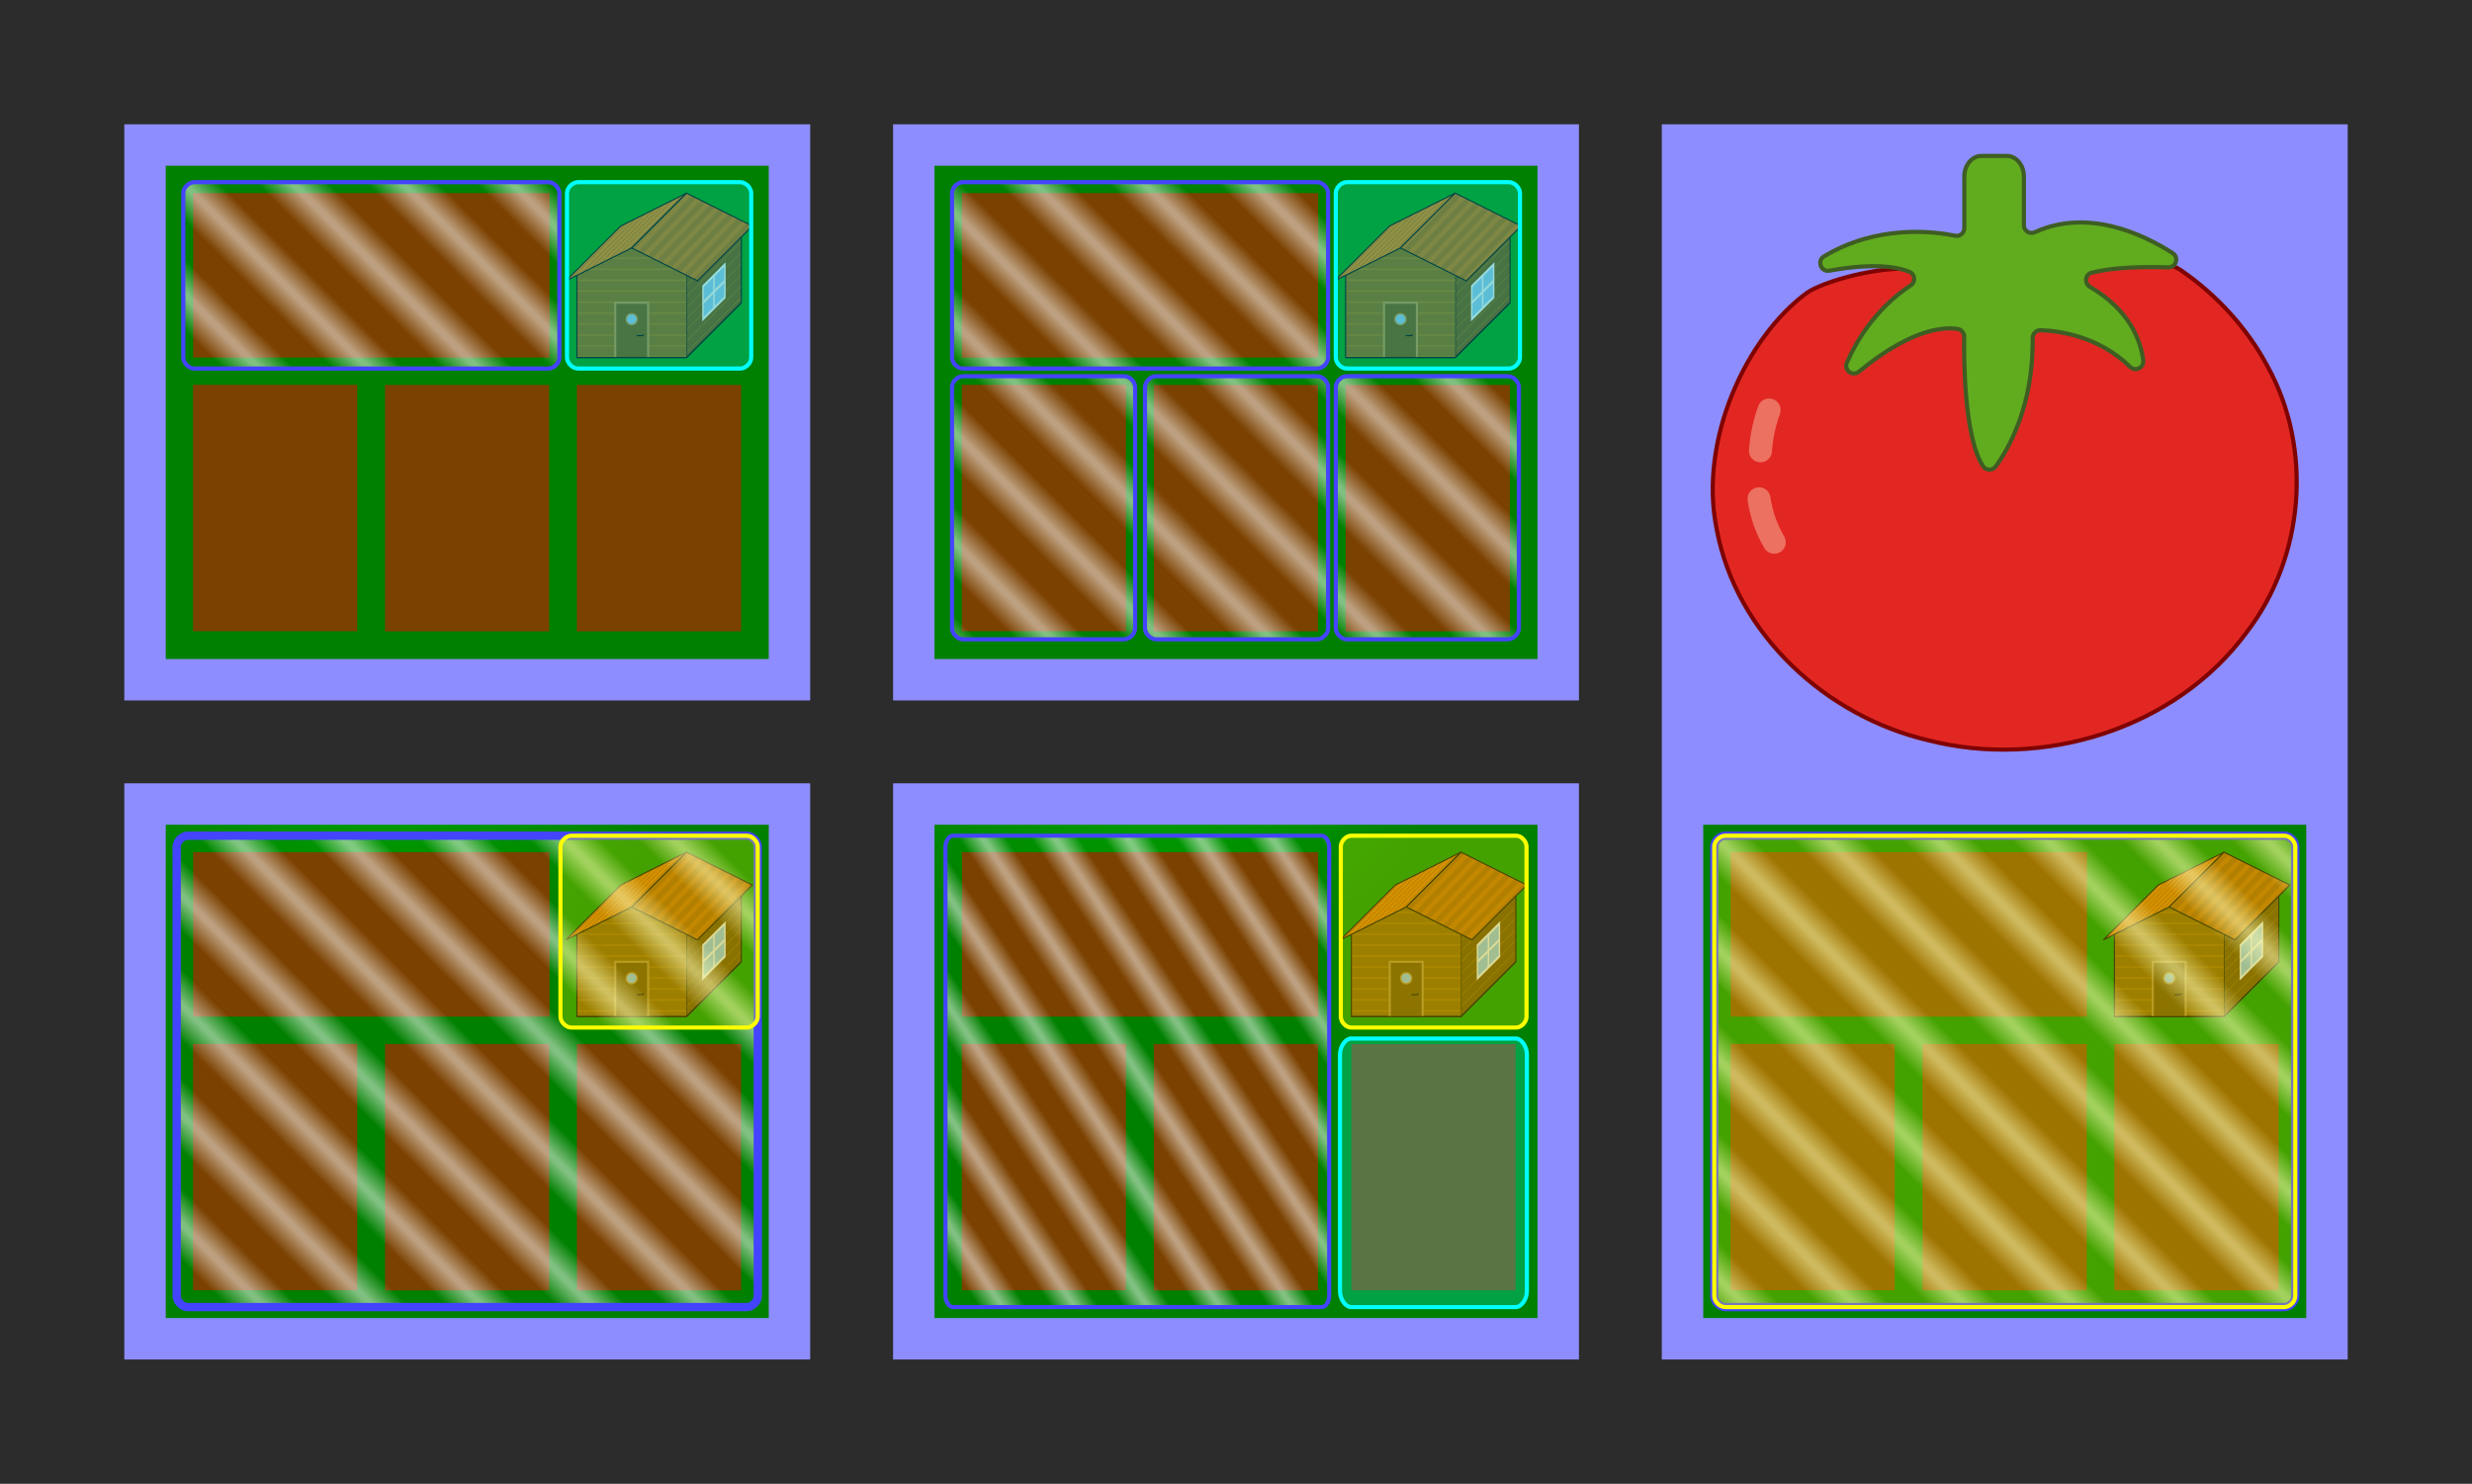 <?xml version="1.0" encoding="UTF-8" standalone="no"?>
<svg xmlns:inkscape="http://www.inkscape.org/namespaces/inkscape" xmlns:sodipodi="http://sodipodi.sourceforge.net/DTD/sodipodi-0.dtd" xmlns:xlink="http://www.w3.org/1999/xlink" xmlns="http://www.w3.org/2000/svg" xmlns:svg="http://www.w3.org/2000/svg" width="596.563mm" height="358.124mm" viewBox="0 0 596.563 358.124" version="1.1" id="svg107920">
  <defs id="defs107917">
    <pattern xlink:href="#pattern28307" id="pattern114938" patternTransform="matrix(1.091,-0.047,-0.429,-9.874,314.184,-50.478)"></pattern>
    <pattern xlink:href="#pattern28307" id="pattern114457" patternTransform="matrix(1.091,-0.047,-0.429,-9.874,314.184,-50.478)"></pattern>
    <radialGradient xlink:href="#linearGradient17010" id="radialGradient32405" gradientUnits="userSpaceOnUse" gradientTransform="matrix(1,0,0,0.818,-52.917,-55.322)" cx="105.833" cy="35.278" fx="105.833" fy="35.278" r="72.76"></radialGradient>
    <linearGradient id="linearGradient17010">
      <stop style="stop-color:#00ab00;stop-opacity:1;" offset="0" id="stop17006"></stop>
      <stop style="stop-color:#008000;stop-opacity:1;" offset="1" id="stop17008"></stop>
    </linearGradient>
    <pattern xlink:href="#pattern38597" id="pattern32395" patternTransform="matrix(1.091,-0.047,-0.429,-9.874,277.187,-139.53)"></pattern>
    <pattern xlink:href="#pattern11329" id="pattern38597" patternTransform="matrix(1.091,-0.047,-0.429,-9.874,-6.615,-13.229)"></pattern>
    <pattern xlink:href="#gruene-punkte" id="pattern11329" patternTransform="matrix(1.091,-0.047,-0.429,-9.874,46.302,59.531)"></pattern>
    <pattern patternUnits="userSpaceOnUse" width="10" height="10" patternTransform="translate(0,0) scale(10,10)" id="gruene-punkte">
      <circle style="fill:#80ff80;stroke:none" cx="2.567" cy="0.810" r="0.05" id="circle9354"></circle>
      <circle style="fill:#80ff80;stroke:none" cx="3.048" cy="2.33" r="0.05" id="circle9356"></circle>
      <circle style="fill:#80ff80;stroke:none" cx="4.418" cy="2.415" r="0.05" id="circle9358"></circle>
      <circle style="fill:#80ff80;stroke:none" cx="1.844" cy="3.029" r="0.05" id="circle9360"></circle>
      <circle style="fill:#80ff80;stroke:none" cx="6.08" cy="1.363" r="0.05" id="circle9362"></circle>
      <circle style="fill:#80ff80;stroke:none" cx="5.819" cy="4.413" r="0.05" id="circle9364"></circle>
      <circle style="fill:#80ff80;stroke:none" cx="4.305" cy="4.048" r="0.05" id="circle9366"></circle>
      <circle style="fill:#80ff80;stroke:none" cx="5.541" cy="3.045" r="0.05" id="circle9368"></circle>
      <circle style="fill:#80ff80;stroke:none" cx="4.785" cy="5.527" r="0.05" id="circle9370"></circle>
      <circle style="fill:#80ff80;stroke:none" cx="2.667" cy="5.184" r="0.05" id="circle9372"></circle>
      <circle style="fill:#80ff80;stroke:none" cx="7.965" cy="1.448" r="0.05" id="circle9374"></circle>
      <circle style="fill:#80ff80;stroke:none" cx="7.047" cy="5.049" r="0.05" id="circle9376"></circle>
      <circle style="fill:#80ff80;stroke:none" cx="4.340" cy="0.895" r="0.05" id="circle9378"></circle>
      <circle style="fill:#80ff80;stroke:none" cx="7.125" cy="0.340" r="0.05" id="circle9380"></circle>
      <circle style="fill:#80ff80;stroke:none" cx="9.550" cy="1.049" r="0.05" id="circle9382"></circle>
      <circle style="fill:#80ff80;stroke:none" cx="7.006" cy="2.689" r="0.05" id="circle9384"></circle>
      <circle style="fill:#80ff80;stroke:none" cx="8.909" cy="2.689" r="0.05" id="circle9386"></circle>
      <circle style="fill:#80ff80;stroke:none" cx="9.315" cy="4.407" r="0.05" id="circle9388"></circle>
      <circle style="fill:#80ff80;stroke:none" cx="7.820" cy="3.870" r="0.05" id="circle9390"></circle>
      <circle style="fill:#80ff80;stroke:none" cx="8.270" cy="5.948" r="0.05" id="circle9392"></circle>
      <circle style="fill:#80ff80;stroke:none" cx="7.973" cy="7.428" r="0.05" id="circle9394"></circle>
      <circle style="fill:#80ff80;stroke:none" cx="9.342" cy="8.072" r="0.05" id="circle9396"></circle>
      <circle style="fill:#80ff80;stroke:none" cx="8.206" cy="9.315" r="0.05" id="circle9398"></circle>
      <circle style="fill:#80ff80;stroke:none" cx="9.682" cy="9.475" r="0.05" id="circle9400"></circle>
      <circle style="fill:#80ff80;stroke:none" cx="9.688" cy="6.186" r="0.05" id="circle9402"></circle>
      <circle style="fill:#80ff80;stroke:none" cx="3.379" cy="6.296" r="0.05" id="circle9404"></circle>
      <circle style="fill:#80ff80;stroke:none" cx="2.871" cy="8.204" r="0.05" id="circle9406"></circle>
      <circle style="fill:#80ff80;stroke:none" cx="4.59" cy="8.719" r="0.05" id="circle9408"></circle>
      <circle style="fill:#80ff80;stroke:none" cx="3.181" cy="9.671" r="0.05" id="circle9410"></circle>
      <circle style="fill:#80ff80;stroke:none" cx="5.734" cy="7.315" r="0.05" id="circle9412"></circle>
      <circle style="fill:#80ff80;stroke:none" cx="6.707" cy="6.513" r="0.05" id="circle9414"></circle>
      <circle style="fill:#80ff80;stroke:none" cx="5.730" cy="9.670" r="0.05" id="circle9416"></circle>
      <circle style="fill:#80ff80;stroke:none" cx="6.535" cy="8.373" r="0.05" id="circle9418"></circle>
      <circle style="fill:#80ff80;stroke:none" cx="4.37" cy="7.154" r="0.05" id="circle9420"></circle>
      <circle style="fill:#80ff80;stroke:none" cx="0.622" cy="7.25" r="0.05" id="circle9422"></circle>
      <circle style="fill:#80ff80;stroke:none" cx="0.831" cy="5.679" r="0.05" id="circle9424"></circle>
      <circle style="fill:#80ff80;stroke:none" cx="1.257" cy="8.519" r="0.05" id="circle9426"></circle>
      <circle style="fill:#80ff80;stroke:none" cx="1.989" cy="6.877" r="0.05" id="circle9428"></circle>
      <circle style="fill:#80ff80;stroke:none" cx="0.374" cy="3.181" r="0.05" id="circle9430"></circle>
      <circle style="fill:#80ff80;stroke:none" cx="1.166" cy="1.664" r="0.05" id="circle9432"></circle>
      <circle style="fill:#80ff80;stroke:none" cx="1.151" cy="0.093" r="0.05" id="circle9434"></circle>
      <circle style="fill:#80ff80;stroke:none" cx="1.151" cy="10.093" r="0.05" id="circle9436"></circle>
      <circle style="fill:#80ff80;stroke:none" cx="1.302" cy="4.451" r="0.05" id="circle9438"></circle>
      <circle style="fill:#80ff80;stroke:none" cx="3.047" cy="3.763" r="0.05" id="circle9440"></circle>
    </pattern>
    <linearGradient xlink:href="#linearGradient7823" id="linearGradient32407" gradientUnits="userSpaceOnUse" gradientTransform="translate(-55.739,-73.908)" x1="82.197" y1="76.553" x2="82.869" y2="77.219" spreadMethod="reflect"></linearGradient>
    <linearGradient id="linearGradient7823">
      <stop style="stop-color:#795000;stop-opacity:1;" offset="0" id="stop8004"></stop>
      <stop style="stop-color:#5f3f00;stop-opacity:1;" offset="0.244" id="stop8006"></stop>
    </linearGradient>
    <linearGradient xlink:href="#linearGradient7823-1" id="linearGradient32409" gradientUnits="userSpaceOnUse" gradientTransform="translate(-52.917,-66.146)" x1="72.76" y1="71.438" x2="72.76" y2="72.76" spreadMethod="reflect"></linearGradient>
    <linearGradient id="linearGradient7823-1">
      <stop style="stop-color:#916000;stop-opacity:1;" offset="0" id="stop7819"></stop>
      <stop style="stop-color:#7a5100;stop-opacity:1;" offset="0.244" id="stop7821"></stop>
    </linearGradient>
    <linearGradient xlink:href="#linearGradient8029-1" id="linearGradient32411" gradientUnits="userSpaceOnUse" gradientTransform="translate(-52.917,-66.146)" x1="67.189" y1="57.221" x2="67.469" y2="57.5" spreadMethod="reflect"></linearGradient>
    <linearGradient id="linearGradient8029-1">
      <stop style="stop-color:#ad5c00;stop-opacity:1;" offset="0.323" id="stop8025"></stop>
      <stop style="stop-color:#c86900;stop-opacity:1;" offset="0.6" id="stop8027"></stop>
    </linearGradient>
    <linearGradient xlink:href="#linearGradient8029" id="linearGradient32413" gradientUnits="userSpaceOnUse" gradientTransform="translate(-52.917,-66.146)" x1="66.879" y1="59.312" x2="67.737" y2="60.131" spreadMethod="reflect"></linearGradient>
    <linearGradient id="linearGradient8029">
      <stop style="stop-color:#ad5c00;stop-opacity:1;" offset="0.323" id="stop8041"></stop>
      <stop style="stop-color:#965100;stop-opacity:1;" offset="0.6" id="stop8043"></stop>
    </linearGradient>
    <radialGradient xlink:href="#linearGradient5892" id="radialGradient32415" gradientUnits="userSpaceOnUse" gradientTransform="matrix(1,0,0,2.493,-52.917,-170.798)" cx="84.667" cy="69.584" fx="84.667" fy="69.584" r="2.896"></radialGradient>
    <linearGradient id="linearGradient5892">
      <stop style="stop-color:#cccccc;stop-opacity:1;" offset="0" id="stop5888"></stop>
      <stop style="stop-color:#7ea7c7;stop-opacity:1;" offset="1" id="stop5890"></stop>
    </linearGradient>
    <radialGradient xlink:href="#linearGradient5892" id="radialGradient32417" gradientUnits="userSpaceOnUse" gradientTransform="translate(-52.917,-66.146)" cx="65.777" cy="76.259" fx="65.777" fy="76.259" r="1.328"></radialGradient>
    <pattern xlink:href="#pattern38599" id="pattern32397" patternTransform="matrix(-0.605,-11.504,1.085,-0.057,297.031,-132.916)"></pattern>
    <pattern xlink:href="#pattern16846" id="pattern38599" patternTransform="matrix(-0.605,-11.504,1.085,-0.057,13.229,-6.615)"></pattern>
    <pattern xlink:href="#pattern16834" id="pattern16846" patternTransform="matrix(-0.605,-11.504,1.085,-0.057,66.146,66.146)"></pattern>
    <pattern xlink:href="#brown-dots" id="pattern16834" patternTransform="matrix(10,0,0,10,-46.302,1.6362793e-6)"></pattern>
    <pattern patternUnits="userSpaceOnUse" width="10" height="10" patternTransform="translate(0,0) scale(10,10)" id="brown-dots">
      <circle style="fill:#ffa949;stroke:none" cx="2.567" cy="0.810" r="0.05" id="circle9443"></circle>
      <circle style="fill:#ffa949;stroke:none" cx="3.048" cy="2.33" r="0.05" id="circle9445"></circle>
      <circle style="fill:#ffa949;stroke:none" cx="4.418" cy="2.415" r="0.05" id="circle9447"></circle>
      <circle style="fill:#ffa949;stroke:none" cx="1.844" cy="3.029" r="0.05" id="circle9449"></circle>
      <circle style="fill:#ffa949;stroke:none" cx="6.08" cy="1.363" r="0.05" id="circle9451"></circle>
      <circle style="fill:#ffa949;stroke:none" cx="5.819" cy="4.413" r="0.05" id="circle9453"></circle>
      <circle style="fill:#ffa949;stroke:none" cx="4.305" cy="4.048" r="0.05" id="circle9455"></circle>
      <circle style="fill:#ffa949;stroke:none" cx="5.541" cy="3.045" r="0.05" id="circle9457"></circle>
      <circle style="fill:#ffa949;stroke:none" cx="4.785" cy="5.527" r="0.05" id="circle9459"></circle>
      <circle style="fill:#ffa949;stroke:none" cx="2.667" cy="5.184" r="0.05" id="circle9461"></circle>
      <circle style="fill:#ffa949;stroke:none" cx="7.965" cy="1.448" r="0.05" id="circle9463"></circle>
      <circle style="fill:#ffa949;stroke:none" cx="7.047" cy="5.049" r="0.05" id="circle9465"></circle>
      <circle style="fill:#ffa949;stroke:none" cx="4.340" cy="0.895" r="0.05" id="circle9467"></circle>
      <circle style="fill:#ffa949;stroke:none" cx="7.125" cy="0.340" r="0.05" id="circle9469"></circle>
      <circle style="fill:#ffa949;stroke:none" cx="9.550" cy="1.049" r="0.05" id="circle9471"></circle>
      <circle style="fill:#ffa949;stroke:none" cx="7.006" cy="2.689" r="0.05" id="circle9473"></circle>
      <circle style="fill:#ffa949;stroke:none" cx="8.909" cy="2.689" r="0.05" id="circle9475"></circle>
      <circle style="fill:#ffa949;stroke:none" cx="9.315" cy="4.407" r="0.05" id="circle9477"></circle>
      <circle style="fill:#ffa949;stroke:none" cx="7.820" cy="3.870" r="0.05" id="circle9479"></circle>
      <circle style="fill:#ffa949;stroke:none" cx="8.270" cy="5.948" r="0.05" id="circle9481"></circle>
      <circle style="fill:#ffa949;stroke:none" cx="7.973" cy="7.428" r="0.05" id="circle9483"></circle>
      <circle style="fill:#ffa949;stroke:none" cx="9.342" cy="8.072" r="0.05" id="circle9485"></circle>
      <circle style="fill:#ffa949;stroke:none" cx="8.206" cy="9.315" r="0.05" id="circle9487"></circle>
      <circle style="fill:#ffa949;stroke:none" cx="9.682" cy="9.475" r="0.05" id="circle9489"></circle>
      <circle style="fill:#ffa949;stroke:none" cx="9.688" cy="6.186" r="0.05" id="circle9491"></circle>
      <circle style="fill:#ffa949;stroke:none" cx="3.379" cy="6.296" r="0.05" id="circle9493"></circle>
      <circle style="fill:#ffa949;stroke:none" cx="2.871" cy="8.204" r="0.05" id="circle9495"></circle>
      <circle style="fill:#ffa949;stroke:none" cx="4.59" cy="8.719" r="0.05" id="circle9497"></circle>
      <circle style="fill:#ffa949;stroke:none" cx="3.181" cy="9.671" r="0.05" id="circle9499"></circle>
      <circle style="fill:#ffa949;stroke:none" cx="5.734" cy="7.315" r="0.05" id="circle9501"></circle>
      <circle style="fill:#ffa949;stroke:none" cx="6.707" cy="6.513" r="0.05" id="circle9503"></circle>
      <circle style="fill:#ffa949;stroke:none" cx="5.730" cy="9.670" r="0.05" id="circle9505"></circle>
      <circle style="fill:#ffa949;stroke:none" cx="6.535" cy="8.373" r="0.05" id="circle9507"></circle>
      <circle style="fill:#ffa949;stroke:none" cx="4.37" cy="7.154" r="0.05" id="circle9509"></circle>
      <circle style="fill:#ffa949;stroke:none" cx="0.622" cy="7.25" r="0.05" id="circle9511"></circle>
      <circle style="fill:#ffa949;stroke:none" cx="0.831" cy="5.679" r="0.05" id="circle9513"></circle>
      <circle style="fill:#ffa949;stroke:none" cx="1.257" cy="8.519" r="0.05" id="circle9515"></circle>
      <circle style="fill:#ffa949;stroke:none" cx="1.989" cy="6.877" r="0.05" id="circle9517"></circle>
      <circle style="fill:#ffa949;stroke:none" cx="0.374" cy="3.181" r="0.05" id="circle9519"></circle>
      <circle style="fill:#ffa949;stroke:none" cx="1.166" cy="1.664" r="0.05" id="circle9521"></circle>
      <circle style="fill:#ffa949;stroke:none" cx="1.151" cy="0.093" r="0.05" id="circle9523"></circle>
      <circle style="fill:#ffa949;stroke:none" cx="1.151" cy="10.093" r="0.05" id="circle9525"></circle>
      <circle style="fill:#ffa949;stroke:none" cx="1.302" cy="4.451" r="0.05" id="circle9527"></circle>
      <circle style="fill:#ffa949;stroke:none" cx="3.047" cy="3.763" r="0.05" id="circle9529"></circle>
    </pattern>
    <pattern xlink:href="#pattern38601" id="pattern32399" patternTransform="matrix(0.018,-3.975,1.304,0.006,250.729,-126.301)"></pattern>
    <pattern xlink:href="#pattern17014" id="pattern38601" patternTransform="matrix(0.018,-3.975,1.304,0.006,-33.073,-3.7529297e-6)"></pattern>
    <pattern xlink:href="#pattern16844" id="pattern17014" patternTransform="matrix(0.018,-3.975,1.304,0.006,19.844,72.76)"></pattern>
    <pattern xlink:href="#pattern16838" id="pattern16844" patternTransform="matrix(0.018,-3.975,1.304,0.006,19.844,72.76)"></pattern>
    <pattern xlink:href="#pattern16834" id="pattern16838" patternTransform="matrix(10,0,0,10,-92.604,1.6980469e-6)"></pattern>
    <pattern xlink:href="#brown-dots" id="pattern103681" patternTransform="matrix(10,0,0,10,-46.302,1.6362793e-6)"></pattern>
    <pattern xlink:href="#pattern38603" id="pattern32401" patternTransform="matrix(-0.86,-12.08,0.884,-0.063,277.187,-159.374)"></pattern>
    <pattern xlink:href="#pattern16842" id="pattern38603" patternTransform="matrix(-0.86,-12.08,0.884,-0.063,-6.615,-33.073)"></pattern>
    <pattern xlink:href="#pattern16838" id="pattern16842" patternTransform="matrix(-0.86,-12.08,0.884,-0.063,46.302,39.688)"></pattern>
    <pattern xlink:href="#pattern16834" id="pattern103776" patternTransform="matrix(10,0,0,10,-92.604,1.6980469e-6)"></pattern>
    <pattern xlink:href="#brown-dots" id="pattern103778" patternTransform="matrix(10,0,0,10,-46.302,1.6362793e-6)"></pattern>
    <pattern xlink:href="#pattern38605" id="pattern32403" patternTransform="matrix(0.028,-5.956,0.634,0.003,349.948,-119.687)"></pattern>
    <pattern xlink:href="#pattern16852" id="pattern38605" patternTransform="matrix(0.028,-5.956,0.634,0.003,66.146,6.615)"></pattern>
    <pattern xlink:href="#pattern16844" id="pattern16852" patternTransform="matrix(0.028,-5.956,0.634,0.003,119.062,79.375)"></pattern>
    <pattern xlink:href="#pattern16838" id="pattern103873" patternTransform="matrix(0.018,-3.975,1.304,0.006,19.844,72.76)"></pattern>
    <pattern xlink:href="#pattern16834" id="pattern103875" patternTransform="matrix(10,0,0,10,-92.604,1.6980469e-6)"></pattern>
    <pattern xlink:href="#brown-dots" id="pattern103877" patternTransform="matrix(10,0,0,10,-46.302,1.6362793e-6)"></pattern>
    <radialGradient xlink:href="#linearGradient17010" id="radialGradient24034" gradientUnits="userSpaceOnUse" gradientTransform="matrix(1,0,0,0.818,-52.917,-55.322)" cx="105.833" cy="35.278" fx="105.833" fy="35.278" r="72.76"></radialGradient>
    <pattern xlink:href="#pattern38597" id="pattern33403" patternTransform="matrix(1.091,-0.047,-0.429,-9.874,462.708,-139.53)"></pattern>
    <pattern xlink:href="#pattern11329" id="pattern103977" patternTransform="matrix(1.091,-0.047,-0.429,-9.874,-6.615,-13.229)"></pattern>
    <pattern xlink:href="#gruene-punkte" id="pattern103979" patternTransform="matrix(1.091,-0.047,-0.429,-9.874,46.302,59.531)"></pattern>
    <radialGradient xlink:href="#linearGradient5892" id="radialGradient24044" gradientUnits="userSpaceOnUse" gradientTransform="matrix(1,0,0,2.493,-52.917,-170.798)" cx="84.667" cy="69.584" fx="84.667" fy="69.584" r="2.896"></radialGradient>
    <radialGradient xlink:href="#linearGradient5892" id="radialGradient24046" gradientUnits="userSpaceOnUse" gradientTransform="translate(-52.917,-66.146)" cx="65.777" cy="76.259" fx="65.777" fy="76.259" r="1.328"></radialGradient>
    <pattern xlink:href="#pattern38599" id="pattern33405" patternTransform="matrix(-0.605,-11.504,1.085,-0.057,482.552,-132.916)"></pattern>
    <pattern xlink:href="#pattern16846" id="pattern104114" patternTransform="matrix(-0.605,-11.504,1.085,-0.057,13.229,-6.615)"></pattern>
    <pattern xlink:href="#pattern16834" id="pattern104116" patternTransform="matrix(-0.605,-11.504,1.085,-0.057,66.146,66.146)"></pattern>
    <pattern xlink:href="#brown-dots" id="pattern104118" patternTransform="matrix(10,0,0,10,-46.302,1.6362793e-6)"></pattern>
    <pattern xlink:href="#pattern38601" id="pattern33407" patternTransform="matrix(0.018,-3.975,1.304,0.006,436.25,-126.301)"></pattern>
    <pattern xlink:href="#pattern17014" id="pattern104211" patternTransform="matrix(0.018,-3.975,1.304,0.006,-33.073,-3.7529297e-6)"></pattern>
    <pattern xlink:href="#pattern16844" id="pattern104213" patternTransform="matrix(0.018,-3.975,1.304,0.006,19.844,72.76)"></pattern>
    <pattern xlink:href="#pattern16838" id="pattern104215" patternTransform="matrix(0.018,-3.975,1.304,0.006,19.844,72.76)"></pattern>
    <pattern xlink:href="#pattern16834" id="pattern104217" patternTransform="matrix(10,0,0,10,-92.604,1.6980469e-6)"></pattern>
    <pattern xlink:href="#brown-dots" id="pattern104219" patternTransform="matrix(10,0,0,10,-46.302,1.6362793e-6)"></pattern>
    <pattern xlink:href="#pattern38603" id="pattern33409" patternTransform="matrix(-0.86,-12.08,0.884,-0.063,462.708,-159.374)"></pattern>
    <pattern xlink:href="#pattern16842" id="pattern104312" patternTransform="matrix(-0.86,-12.08,0.884,-0.063,-6.615,-33.073)"></pattern>
    <pattern xlink:href="#pattern16838" id="pattern104314" patternTransform="matrix(-0.86,-12.08,0.884,-0.063,46.302,39.688)"></pattern>
    <pattern xlink:href="#pattern16834" id="pattern104316" patternTransform="matrix(10,0,0,10,-92.604,1.6980469e-6)"></pattern>
    <pattern xlink:href="#brown-dots" id="pattern104318" patternTransform="matrix(10,0,0,10,-46.302,1.6362793e-6)"></pattern>
    <pattern xlink:href="#pattern38605" id="pattern33411" patternTransform="matrix(0.028,-5.956,0.634,0.003,535.469,-119.687)"></pattern>
    <pattern xlink:href="#pattern16852" id="pattern104411" patternTransform="matrix(0.028,-5.956,0.634,0.003,66.146,6.615)"></pattern>
    <pattern xlink:href="#pattern16844" id="pattern104413" patternTransform="matrix(0.028,-5.956,0.634,0.003,119.062,79.375)"></pattern>
    <pattern xlink:href="#pattern16838" id="pattern104415" patternTransform="matrix(0.018,-3.975,1.304,0.006,19.844,72.76)"></pattern>
    <pattern xlink:href="#pattern16834" id="pattern104417" patternTransform="matrix(10,0,0,10,-92.604,1.6980469e-6)"></pattern>
    <pattern xlink:href="#brown-dots" id="pattern104419" patternTransform="matrix(10,0,0,10,-46.302,1.6362793e-6)"></pattern>
    <linearGradient xlink:href="#linearGradient23836" id="linearGradient24058" gradientUnits="userSpaceOnUse" gradientTransform="translate(-505.712,22.907)" x1="363.802" y1="59.531" x2="370.417" y2="52.917" spreadMethod="reflect"></linearGradient>
    <linearGradient id="linearGradient23836">
      <stop style="stop-color:#ffffff;stop-opacity:0.5;" offset="0.055" id="stop43496"></stop>
      <stop style="stop-color:#ffffff;stop-opacity:0;" offset="0.661" id="stop43498"></stop>
    </linearGradient>
    <radialGradient xlink:href="#linearGradient17010" id="radialGradient24136" gradientUnits="userSpaceOnUse" gradientTransform="matrix(1,0,0,0.818,-201.441,-277.466)" cx="105.833" cy="35.278" fx="105.833" fy="35.278" r="72.76"></radialGradient>
    <pattern xlink:href="#pattern24126" id="pattern38607" patternTransform="matrix(1.091,-0.047,-0.429,-9.874,314.184,-50.478)"></pattern>
    <pattern xlink:href="#pattern11329" id="pattern24126" patternTransform="matrix(1.091,-0.047,-0.429,-9.874,502.708,59.531)"></pattern>
    <pattern xlink:href="#gruene-punkte" id="pattern104524" patternTransform="matrix(1.091,-0.047,-0.429,-9.874,46.302,59.531)"></pattern>
    <linearGradient xlink:href="#linearGradient7823" id="linearGradient24138" gradientUnits="userSpaceOnUse" gradientTransform="translate(-55.739,-226.043)" x1="82.197" y1="76.553" x2="82.869" y2="77.219" spreadMethod="reflect"></linearGradient>
    <linearGradient xlink:href="#linearGradient7823-1" id="linearGradient24140" gradientUnits="userSpaceOnUse" gradientTransform="translate(-52.917,-218.281)" x1="72.76" y1="71.438" x2="72.76" y2="72.76" spreadMethod="reflect"></linearGradient>
    <linearGradient xlink:href="#linearGradient8029-1" id="linearGradient24142" gradientUnits="userSpaceOnUse" gradientTransform="translate(-52.917,-218.281)" x1="67.189" y1="57.221" x2="67.469" y2="57.5" spreadMethod="reflect"></linearGradient>
    <linearGradient xlink:href="#linearGradient8029" id="linearGradient24144" gradientUnits="userSpaceOnUse" gradientTransform="translate(-52.917,-218.281)" x1="66.879" y1="59.312" x2="67.737" y2="60.131" spreadMethod="reflect"></linearGradient>
    <radialGradient xlink:href="#linearGradient5892" id="radialGradient24146" gradientUnits="userSpaceOnUse" gradientTransform="matrix(1,0,0,2.493,-52.917,-322.934)" cx="84.667" cy="69.584" fx="84.667" fy="69.584" r="2.896"></radialGradient>
    <radialGradient xlink:href="#linearGradient5892" id="radialGradient24148" gradientUnits="userSpaceOnUse" gradientTransform="translate(-52.917,-218.281)" cx="65.777" cy="76.259" fx="65.777" fy="76.259" r="1.328"></radialGradient>
    <pattern xlink:href="#pattern24128" id="pattern38609" patternTransform="matrix(-0.605,-11.504,1.085,-0.057,334.028,-43.863)"></pattern>
    <pattern xlink:href="#pattern16846" id="pattern24128" patternTransform="matrix(-0.605,-11.504,1.085,-0.057,522.552,66.146)"></pattern>
    <pattern xlink:href="#pattern16834" id="pattern104660" patternTransform="matrix(-0.605,-11.504,1.085,-0.057,66.146,66.146)"></pattern>
    <pattern xlink:href="#brown-dots" id="pattern104662" patternTransform="matrix(10,0,0,10,-46.302,1.6362793e-6)"></pattern>
    <pattern xlink:href="#pattern24130" id="pattern38611" patternTransform="matrix(0.018,-3.975,1.304,0.006,287.726,-37.248)"></pattern>
    <pattern xlink:href="#pattern17014" id="pattern24130" patternTransform="matrix(0.018,-3.975,1.304,0.006,476.25,72.76)"></pattern>
    <pattern xlink:href="#pattern16844" id="pattern104756" patternTransform="matrix(0.018,-3.975,1.304,0.006,19.844,72.76)"></pattern>
    <pattern xlink:href="#pattern16838" id="pattern104758" patternTransform="matrix(0.018,-3.975,1.304,0.006,19.844,72.76)"></pattern>
    <pattern xlink:href="#pattern16834" id="pattern104760" patternTransform="matrix(10,0,0,10,-92.604,1.6980469e-6)"></pattern>
    <pattern xlink:href="#brown-dots" id="pattern104762" patternTransform="matrix(10,0,0,10,-46.302,1.6362793e-6)"></pattern>
    <pattern xlink:href="#pattern24132" id="pattern38613" patternTransform="matrix(-0.86,-12.08,0.884,-0.063,314.184,-70.321)"></pattern>
    <pattern xlink:href="#pattern16842" id="pattern24132" patternTransform="matrix(-0.86,-12.08,0.884,-0.063,502.708,39.688)"></pattern>
    <pattern xlink:href="#pattern16838" id="pattern104856" patternTransform="matrix(-0.86,-12.08,0.884,-0.063,46.302,39.688)"></pattern>
    <pattern xlink:href="#pattern16834" id="pattern104858" patternTransform="matrix(10,0,0,10,-92.604,1.6980469e-6)"></pattern>
    <pattern xlink:href="#brown-dots" id="pattern104860" patternTransform="matrix(10,0,0,10,-46.302,1.6362793e-6)"></pattern>
    <pattern xlink:href="#pattern24134" id="pattern38615" patternTransform="matrix(0.028,-5.956,0.634,0.003,386.944,-30.634)"></pattern>
    <pattern xlink:href="#pattern16852" id="pattern24134" patternTransform="matrix(0.028,-5.956,0.634,0.003,575.469,79.375)"></pattern>
    <pattern xlink:href="#pattern16844" id="pattern104954" patternTransform="matrix(0.028,-5.956,0.634,0.003,119.062,79.375)"></pattern>
    <pattern xlink:href="#pattern16838" id="pattern104956" patternTransform="matrix(0.018,-3.975,1.304,0.006,19.844,72.76)"></pattern>
    <pattern xlink:href="#pattern16834" id="pattern104958" patternTransform="matrix(10,0,0,10,-92.604,1.6980469e-6)"></pattern>
    <pattern xlink:href="#brown-dots" id="pattern104960" patternTransform="matrix(10,0,0,10,-46.302,1.6362793e-6)"></pattern>
    <linearGradient xlink:href="#linearGradient23836" id="linearGradient23962-3" gradientUnits="userSpaceOnUse" gradientTransform="translate(-909.202,2.751)" x1="363.802" y1="59.531" x2="370.417" y2="52.917" spreadMethod="reflect"></linearGradient>
    <radialGradient xlink:href="#linearGradient17010" id="radialGradient24701" gradientUnits="userSpaceOnUse" gradientTransform="matrix(1,0,0,0.818,-383.646,-55.322)" cx="105.833" cy="35.278" fx="105.833" fy="35.278" r="72.76"></radialGradient>
    <pattern xlink:href="#pattern11329" id="pattern24691" patternTransform="matrix(1.091,-0.047,-0.429,-9.874,91.666,-139.531)"></pattern>
    <pattern xlink:href="#gruene-punkte" id="pattern105067" patternTransform="matrix(1.091,-0.047,-0.429,-9.874,46.302,59.531)"></pattern>
    <linearGradient xlink:href="#linearGradient7823" id="linearGradient24703" gradientUnits="userSpaceOnUse" gradientTransform="translate(-386.468,-73.908)" x1="82.197" y1="76.553" x2="82.869" y2="77.219" spreadMethod="reflect"></linearGradient>
    <linearGradient xlink:href="#linearGradient7823-1" id="linearGradient24705" gradientUnits="userSpaceOnUse" gradientTransform="translate(-383.646,-66.146)" x1="72.76" y1="71.438" x2="72.76" y2="72.76" spreadMethod="reflect"></linearGradient>
    <linearGradient xlink:href="#linearGradient8029-1" id="linearGradient24707" gradientUnits="userSpaceOnUse" gradientTransform="translate(-383.646,-66.146)" x1="67.189" y1="57.221" x2="67.469" y2="57.5" spreadMethod="reflect"></linearGradient>
    <linearGradient xlink:href="#linearGradient8029" id="linearGradient24709" gradientUnits="userSpaceOnUse" gradientTransform="translate(-383.646,-66.146)" x1="66.879" y1="59.312" x2="67.737" y2="60.131" spreadMethod="reflect"></linearGradient>
    <radialGradient xlink:href="#linearGradient5892" id="radialGradient24711" gradientUnits="userSpaceOnUse" gradientTransform="matrix(1,0,0,2.493,-383.646,-170.798)" cx="84.667" cy="69.584" fx="84.667" fy="69.584" r="2.896"></radialGradient>
    <radialGradient xlink:href="#linearGradient5892" id="radialGradient24713" gradientUnits="userSpaceOnUse" gradientTransform="translate(-383.646,-66.146)" cx="65.777" cy="76.259" fx="65.777" fy="76.259" r="1.328"></radialGradient>
    <pattern xlink:href="#pattern16846" id="pattern24693" patternTransform="matrix(-0.605,-11.504,1.085,-0.057,111.51,-132.916)"></pattern>
    <pattern xlink:href="#pattern16834" id="pattern105202" patternTransform="matrix(-0.605,-11.504,1.085,-0.057,66.146,66.146)"></pattern>
    <pattern xlink:href="#brown-dots" id="pattern105204" patternTransform="matrix(10,0,0,10,-46.302,1.6362793e-6)"></pattern>
    <pattern xlink:href="#pattern17014" id="pattern24695" patternTransform="matrix(0.018,-3.975,1.304,0.006,65.208,-126.301)"></pattern>
    <pattern xlink:href="#pattern16844" id="pattern105297" patternTransform="matrix(0.018,-3.975,1.304,0.006,19.844,72.76)"></pattern>
    <pattern xlink:href="#pattern16838" id="pattern105299" patternTransform="matrix(0.018,-3.975,1.304,0.006,19.844,72.76)"></pattern>
    <pattern xlink:href="#pattern16834" id="pattern105301" patternTransform="matrix(10,0,0,10,-92.604,1.6980469e-6)"></pattern>
    <pattern xlink:href="#brown-dots" id="pattern105303" patternTransform="matrix(10,0,0,10,-46.302,1.6362793e-6)"></pattern>
    <pattern xlink:href="#pattern16842" id="pattern24697" patternTransform="matrix(-0.86,-12.08,0.884,-0.063,91.666,-159.374)"></pattern>
    <pattern xlink:href="#pattern16838" id="pattern105396" patternTransform="matrix(-0.86,-12.08,0.884,-0.063,46.302,39.688)"></pattern>
    <pattern xlink:href="#pattern16834" id="pattern105398" patternTransform="matrix(10,0,0,10,-92.604,1.6980469e-6)"></pattern>
    <pattern xlink:href="#brown-dots" id="pattern105400" patternTransform="matrix(10,0,0,10,-46.302,1.6362793e-6)"></pattern>
    <pattern xlink:href="#pattern16852" id="pattern24699" patternTransform="matrix(0.028,-5.956,0.634,0.003,164.427,-119.687)"></pattern>
    <pattern xlink:href="#pattern16844" id="pattern105493" patternTransform="matrix(0.028,-5.956,0.634,0.003,119.062,79.375)"></pattern>
    <pattern xlink:href="#pattern16838" id="pattern105495" patternTransform="matrix(0.018,-3.975,1.304,0.006,19.844,72.76)"></pattern>
    <pattern xlink:href="#pattern16834" id="pattern105497" patternTransform="matrix(10,0,0,10,-92.604,1.6980469e-6)"></pattern>
    <pattern xlink:href="#brown-dots" id="pattern105499" patternTransform="matrix(10,0,0,10,-46.302,1.6362793e-6)"></pattern>
    <linearGradient xlink:href="#linearGradient23836" id="linearGradient24689" gradientUnits="userSpaceOnUse" gradientTransform="translate(-465.399,22.907)" x1="363.802" y1="59.531" x2="370.417" y2="52.917" spreadMethod="reflect"></linearGradient>
    <radialGradient xlink:href="#linearGradient17010" id="radialGradient28309" gradientUnits="userSpaceOnUse" gradientTransform="matrix(1,0,0,0.818,-181.285,-277.466)" cx="105.833" cy="35.278" fx="105.833" fy="35.278" r="72.76"></radialGradient>
    <pattern xlink:href="#pattern24126" id="pattern28307" patternTransform="matrix(1.091,-0.047,-0.429,-9.874,502.708,59.531)"></pattern>
    <pattern xlink:href="#pattern11329" id="pattern105606" patternTransform="matrix(1.091,-0.047,-0.429,-9.874,502.708,59.531)"></pattern>
    <pattern xlink:href="#gruene-punkte" id="pattern105608" patternTransform="matrix(1.091,-0.047,-0.429,-9.874,46.302,59.531)"></pattern>
    <linearGradient xlink:href="#linearGradient7823" id="linearGradient28295" gradientUnits="userSpaceOnUse" gradientTransform="translate(-221.103,-226.043)" x1="82.197" y1="76.553" x2="82.869" y2="77.219" spreadMethod="reflect"></linearGradient>
    <linearGradient xlink:href="#linearGradient7823-1" id="linearGradient28297" gradientUnits="userSpaceOnUse" gradientTransform="translate(-218.281,-218.281)" x1="72.76" y1="71.438" x2="72.76" y2="72.76" spreadMethod="reflect"></linearGradient>
    <linearGradient xlink:href="#linearGradient8029-1" id="linearGradient28299" gradientUnits="userSpaceOnUse" gradientTransform="translate(-218.281,-218.281)" x1="67.189" y1="57.221" x2="67.469" y2="57.5" spreadMethod="reflect"></linearGradient>
    <linearGradient xlink:href="#linearGradient8029" id="linearGradient28301" gradientUnits="userSpaceOnUse" gradientTransform="translate(-218.281,-218.281)" x1="66.879" y1="59.312" x2="67.737" y2="60.131" spreadMethod="reflect"></linearGradient>
    <radialGradient xlink:href="#linearGradient5892" id="radialGradient28303" gradientUnits="userSpaceOnUse" gradientTransform="matrix(1,0,0,2.493,-218.281,-322.934)" cx="84.667" cy="69.584" fx="84.667" fy="69.584" r="2.896"></radialGradient>
    <radialGradient xlink:href="#linearGradient5892" id="radialGradient28305" gradientUnits="userSpaceOnUse" gradientTransform="translate(-218.281,-218.281)" cx="65.777" cy="76.259" fx="65.777" fy="76.259" r="1.328"></radialGradient>
    <pattern xlink:href="#pattern24128" id="pattern28293" patternTransform="matrix(-0.605,-11.504,1.085,-0.057,334.028,-43.863)"></pattern>
    <pattern xlink:href="#pattern16846" id="pattern105743" patternTransform="matrix(-0.605,-11.504,1.085,-0.057,522.552,66.146)"></pattern>
    <pattern xlink:href="#pattern16834" id="pattern105745" patternTransform="matrix(-0.605,-11.504,1.085,-0.057,66.146,66.146)"></pattern>
    <pattern xlink:href="#brown-dots" id="pattern105747" patternTransform="matrix(10,0,0,10,-46.302,1.6362793e-6)"></pattern>
    <pattern xlink:href="#pattern24130" id="pattern28291" patternTransform="matrix(0.018,-3.975,1.304,0.006,287.726,-37.248)"></pattern>
    <pattern xlink:href="#pattern17014" id="pattern105840" patternTransform="matrix(0.018,-3.975,1.304,0.006,476.25,72.76)"></pattern>
    <pattern xlink:href="#pattern16844" id="pattern105842" patternTransform="matrix(0.018,-3.975,1.304,0.006,19.844,72.76)"></pattern>
    <pattern xlink:href="#pattern16838" id="pattern105844" patternTransform="matrix(0.018,-3.975,1.304,0.006,19.844,72.76)"></pattern>
    <pattern xlink:href="#pattern16834" id="pattern105846" patternTransform="matrix(10,0,0,10,-92.604,1.6980469e-6)"></pattern>
    <pattern xlink:href="#brown-dots" id="pattern105848" patternTransform="matrix(10,0,0,10,-46.302,1.6362793e-6)"></pattern>
    <pattern xlink:href="#pattern24132" id="pattern28289" patternTransform="matrix(-0.86,-12.08,0.884,-0.063,314.184,-70.321)"></pattern>
    <pattern xlink:href="#pattern16842" id="pattern105941" patternTransform="matrix(-0.86,-12.08,0.884,-0.063,502.708,39.688)"></pattern>
    <pattern xlink:href="#pattern16838" id="pattern105943" patternTransform="matrix(-0.86,-12.08,0.884,-0.063,46.302,39.688)"></pattern>
    <pattern xlink:href="#pattern16834" id="pattern105945" patternTransform="matrix(10,0,0,10,-92.604,1.6980469e-6)"></pattern>
    <pattern xlink:href="#brown-dots" id="pattern105947" patternTransform="matrix(10,0,0,10,-46.302,1.6362793e-6)"></pattern>
    <pattern xlink:href="#pattern24134" id="pattern28287" patternTransform="matrix(0.028,-5.956,0.634,0.003,386.944,-30.634)"></pattern>
    <pattern xlink:href="#pattern16852" id="pattern106040" patternTransform="matrix(0.028,-5.956,0.634,0.003,575.469,79.375)"></pattern>
    <pattern xlink:href="#pattern16844" id="pattern106042" patternTransform="matrix(0.028,-5.956,0.634,0.003,119.062,79.375)"></pattern>
    <pattern xlink:href="#pattern16838" id="pattern106044" patternTransform="matrix(0.018,-3.975,1.304,0.006,19.844,72.76)"></pattern>
    <pattern xlink:href="#pattern16834" id="pattern106046" patternTransform="matrix(10,0,0,10,-92.604,1.6980469e-6)"></pattern>
    <pattern xlink:href="#brown-dots" id="pattern106048" patternTransform="matrix(10,0,0,10,-46.302,1.6362793e-6)"></pattern>
    <linearGradient xlink:href="#linearGradient23836" id="linearGradient28285" gradientUnits="userSpaceOnUse" gradientTransform="translate(-889.045,2.751)" x1="363.802" y1="59.531" x2="370.417" y2="52.917" spreadMethod="reflect"></linearGradient>
    <linearGradient xlink:href="#linearGradient23836" id="linearGradient32393" gradientUnits="userSpaceOnUse" gradientTransform="matrix(0.66,0,0,1,-197.983,22.907)" x1="363.802" y1="59.531" x2="370.417" y2="52.917" spreadMethod="reflect"></linearGradient>
    <linearGradient xlink:href="#linearGradient7823" id="linearGradient114250" gradientUnits="userSpaceOnUse" gradientTransform="translate(-55.739,-73.908)" x1="82.197" y1="76.553" x2="82.869" y2="77.219" spreadMethod="reflect"></linearGradient>
    <linearGradient xlink:href="#linearGradient7823-1" id="linearGradient114252" gradientUnits="userSpaceOnUse" gradientTransform="translate(-52.917,-66.146)" x1="72.76" y1="71.438" x2="72.76" y2="72.76" spreadMethod="reflect"></linearGradient>
    <linearGradient xlink:href="#linearGradient8029-1" id="linearGradient114254" gradientUnits="userSpaceOnUse" gradientTransform="translate(-52.917,-66.146)" x1="67.189" y1="57.221" x2="67.469" y2="57.5" spreadMethod="reflect"></linearGradient>
    <linearGradient xlink:href="#linearGradient8029" id="linearGradient114256" gradientUnits="userSpaceOnUse" gradientTransform="translate(-52.917,-66.146)" x1="66.879" y1="59.312" x2="67.737" y2="60.131" spreadMethod="reflect"></linearGradient>
    <linearGradient xlink:href="#linearGradient23836" id="linearGradient114258" gradientUnits="userSpaceOnUse" gradientTransform="translate(-889.045,2.751)" x1="363.802" y1="59.531" x2="370.417" y2="52.917" spreadMethod="reflect"></linearGradient>
    <linearGradient xlink:href="#linearGradient23836" id="linearGradient114260" gradientUnits="userSpaceOnUse" gradientTransform="translate(-889.045,2.751)" x1="363.802" y1="59.531" x2="370.417" y2="52.917" spreadMethod="reflect"></linearGradient>
    <linearGradient xlink:href="#linearGradient23836" id="linearGradient114262" gradientUnits="userSpaceOnUse" gradientTransform="translate(-889.045,2.751)" x1="363.802" y1="59.531" x2="370.417" y2="52.917" spreadMethod="reflect"></linearGradient>
  </defs>
  <g id="layer1" transform="translate(188.524,110.009)">
    <rect style="fill:#2c2c2c;fill-opacity:1;stroke:none;stroke-width:1;stroke-linecap:round;stroke-linejoin:bevel;stroke-dasharray:none;stroke-opacity:1;paint-order:fill markers stroke;stop-color:#000000" id="rect40107" width="596.563" height="358.124" x="-188.524" y="-110.009"></rect>
    <rect style="fill:#8d8dff;fill-opacity:1;stroke:none;stroke-width:1;stroke-linecap:round;stroke-linejoin:bevel;stroke-dasharray:none;stroke-opacity:1;paint-order:fill markers stroke;stop-color:#000000" id="rect114936" width="165.521" height="298.124" x="212.518" y="-80.009"></rect>
    <rect style="fill:#8d8dff;fill-opacity:1;stroke:none;stroke-width:1;stroke-linecap:round;stroke-linejoin:bevel;stroke-dasharray:none;stroke-opacity:1;paint-order:fill markers stroke;stop-color:#000000" id="rect114463" width="165.521" height="139.062" x="26.997" y="79.053"></rect>
    <rect style="fill:#8d8dff;fill-opacity:1;stroke:none;stroke-width:1;stroke-linecap:round;stroke-linejoin:bevel;stroke-dasharray:none;stroke-opacity:1;paint-order:fill markers stroke;stop-color:#000000" id="rect114461" width="165.521" height="139.062" x="-158.525" y="79.053"></rect>
    <rect style="fill:#8d8dff;fill-opacity:1;stroke:none;stroke-width:1;stroke-linecap:round;stroke-linejoin:bevel;stroke-dasharray:none;stroke-opacity:1;paint-order:fill markers stroke;stop-color:#000000" id="rect114459" width="165.521" height="139.062" x="-158.525" y="-80.009"></rect>
    <rect style="fill:#8d8dff;fill-opacity:1;stroke:none;stroke-width:1;stroke-linecap:round;stroke-linejoin:bevel;stroke-dasharray:none;stroke-opacity:1;paint-order:fill markers stroke;stop-color:#000000" id="rect114453" width="165.521" height="139.062" x="26.997" y="-80.009"></rect>
    <rect style="fill:url(#pattern114938);fill-opacity:1;stroke:none;stroke-width:1.804;stroke-linecap:round;stroke-linejoin:round;paint-order:stroke fill markers;stop-color:#000000" id="rect28233" width="145.521" height="119.062" x="36.997" y="-70.009"></rect>
    <g id="g32387" transform="translate(36.997,89.053)">
      <rect style="opacity:1;fill:url(#radialGradient32405);fill-opacity:1;stroke:none;stroke-width:0.265;stroke-linecap:round;stroke-linejoin:bevel;stroke-dasharray:none;stroke-opacity:1;paint-order:stroke fill markers;stop-color:#000000" id="rect32337" width="145.521" height="119.062" x="0" y="0"></rect>
      <rect style="fill:url(#pattern32395);fill-opacity:1;stroke:none;stroke-width:1.804;stroke-linecap:round;stroke-linejoin:round;paint-order:stroke fill markers;stop-color:#000000" id="rect32339" width="145.521" height="119.062" x="-1.8224182e-06" y="0"></rect>
      <g id="g32369" transform="translate(47.691,-39.688)">
        <path style="fill:url(#linearGradient114250);fill-opacity:1;stroke:#000000;stroke-width:0.265;stroke-linecap:butt;stroke-linejoin:bevel;stroke-dasharray:none;stroke-opacity:1" d="M 79.375,85.99 92.604,72.76 V 52.917 L 79.375,66.146 Z" id="path32341"></path>
        <path style="fill:url(#linearGradient114252);fill-opacity:1;stroke:none;stroke-width:0.265px;stroke-linecap:butt;stroke-linejoin:miter;stroke-opacity:1" d="m 52.917,85.99 26.458,-10e-7 V 66.146 L 66.146,59.531 52.917,66.146 Z" id="path32343"></path>
        <path style="fill:url(#linearGradient114254);fill-opacity:1;stroke:#000000;stroke-width:0.265px;stroke-linecap:butt;stroke-linejoin:miter;stroke-opacity:1" d="m 50.271,67.469 13.229,-13.229 15.875,-7.938 -13.229,13.229 z" id="path32345"></path>
        <path style="fill:#cccccc;fill-opacity:1;stroke:none;stroke-width:0.01;stroke-linecap:butt;stroke-linejoin:miter;stroke-dasharray:none;stroke-opacity:1" d="m 83.172,68.608 5.638,-5.636 0.004,8.643 -5.645,5.652 z" id="path32347"></path>
        <path style="fill:url(#linearGradient114256);fill-opacity:1;stroke:#000000;stroke-width:0.265px;stroke-linecap:butt;stroke-linejoin:miter;stroke-opacity:1" d="m 79.375,46.302 15.875,7.938 -13.229,13.229 -15.875,-7.938 z" id="path32349"></path>
        <path style="fill:url(#radialGradient32415);fill-opacity:1;stroke:none;stroke-width:0.35;stroke-linecap:butt;stroke-linejoin:miter;stroke-dasharray:none;stroke-opacity:1" d="M 83.52,68.97 88.46,64.026 88.469,71.255 83.52,76.206 Z" id="path32351"></path>
        <path style="fill:none;stroke:#cccccc;stroke-width:0.35;stroke-linecap:butt;stroke-linejoin:miter;stroke-dasharray:none;stroke-opacity:1" d="m 85.99,66.146 v 7.938" id="path32353"></path>
        <path style="fill:none;stroke:#cccccc;stroke-width:0.5;stroke-linecap:butt;stroke-linejoin:miter;stroke-dasharray:none;stroke-opacity:1" d="m 83.344,72.76 5.292,-5.292" id="path32355"></path>
        <path style="fill:none;stroke:#000000;stroke-width:0.265px;stroke-linecap:butt;stroke-linejoin:miter;stroke-opacity:1" d="m 52.917,85.99 c 1.323,0 26.458,0 26.458,0 L 92.604,72.76" id="path32357"></path>
        <rect style="fill:#634200;fill-opacity:1;stroke:none;stroke-width:0.265;stroke-linecap:round;stroke-linejoin:bevel;stroke-dasharray:none;stroke-opacity:1;paint-order:stroke fill markers;stop-color:#000000" id="rect32359" width="7.938" height="13.229" x="62.177" y="72.76"></rect>
        <path style="fill:none;stroke:#9f782e;stroke-width:0.5;stroke-linecap:butt;stroke-linejoin:miter;stroke-dasharray:none;stroke-opacity:1" d="M 62.177,85.99 V 72.76 h 7.938 v 13.229" id="path32361"></path>
        <circle style="opacity:1;fill:url(#radialGradient32417);fill-opacity:1;stroke:#9f782e;stroke-width:0.35;stroke-linecap:round;stroke-linejoin:bevel;stroke-dasharray:none;stroke-opacity:1;paint-order:stroke fill markers;stop-color:#000000" id="circle32363" cx="66.146" cy="76.729" r="1.323"></circle>
        <path style="fill:none;stroke:#000000;stroke-width:0.265;stroke-linecap:round;stroke-linejoin:miter;stroke-dasharray:none;stroke-opacity:1" d="m 67.469,80.698 h 1.323 l 0.206,-0.231" id="path32365"></path>
        <path style="fill:none;stroke:#000000;stroke-width:0.265px;stroke-linecap:butt;stroke-linejoin:miter;stroke-opacity:1" d="m 52.917,66.146 v 19.844 h 26.458" id="path32367"></path>
      </g>
      <rect style="opacity:1;fill:#7b4100;fill-opacity:1;stroke:none;stroke-width:0.239;stroke-linecap:round;stroke-linejoin:bevel;stroke-dasharray:none;stroke-opacity:1;paint-order:stroke fill markers;stop-color:#000000" id="rect32371" width="85.99" height="39.688" x="6.615" y="6.615"></rect>
      <rect style="opacity:1;fill:#7b4100;fill-opacity:1;stroke:none;stroke-width:0.198;stroke-linecap:round;stroke-linejoin:bevel;stroke-dasharray:none;stroke-opacity:1;paint-order:stroke fill markers;stop-color:#000000" id="rect32373" width="39.622" height="59.465" x="6.581" y="52.883"></rect>
      <rect style="opacity:1;fill:#7b4100;fill-opacity:1;stroke:none;stroke-width:0.198;stroke-linecap:round;stroke-linejoin:bevel;stroke-dasharray:none;stroke-opacity:1;paint-order:stroke fill markers;stop-color:#000000" id="rect32375" width="39.622" height="59.465" x="52.917" y="52.917"></rect>
      <rect style="opacity:1;fill:#7b4100;fill-opacity:1;stroke:none;stroke-width:0.198;stroke-linecap:round;stroke-linejoin:bevel;stroke-dasharray:none;stroke-opacity:1;paint-order:stroke fill markers;stop-color:#000000" id="rect32377" width="39.622" height="59.465" x="100.608" y="52.917"></rect>
      <rect style="opacity:1;fill:url(#pattern32397);fill-opacity:1;stroke:none;stroke-width:0.198;stroke-linecap:round;stroke-linejoin:bevel;stroke-dasharray:none;stroke-opacity:1;paint-order:stroke fill markers;stop-color:#000000" id="rect32379" width="39.688" height="59.531" x="52.917" y="52.917"></rect>
      <rect style="opacity:1;fill:url(#pattern32399);fill-opacity:1;stroke:none;stroke-width:0.198;stroke-linecap:round;stroke-linejoin:bevel;stroke-dasharray:none;stroke-opacity:1;paint-order:stroke fill markers;stop-color:#000000" id="rect32381" width="39.622" height="59.465" x="6.648" y="52.917"></rect>
      <rect style="opacity:1;fill:url(#pattern32401);fill-opacity:1;stroke:none;stroke-width:0.198;stroke-linecap:round;stroke-linejoin:bevel;stroke-dasharray:none;stroke-opacity:1;paint-order:stroke fill markers;stop-color:#000000" id="rect32383" width="85.99" height="39.688" x="6.615" y="6.615"></rect>
      <rect style="opacity:1;fill:url(#pattern32403);fill-opacity:1;stroke:none;stroke-width:0.198;stroke-linecap:round;stroke-linejoin:bevel;stroke-dasharray:none;stroke-opacity:1;paint-order:stroke fill markers;stop-color:#000000" id="rect32385" width="39.622" height="59.465" x="100.608" y="52.917"></rect>
    </g>
    <path style="fill:#ffff00;fill-opacity:0.267;stroke:#ffff00;stroke-width:1;stroke-linecap:butt;stroke-linejoin:miter;stroke-dasharray:none;stroke-opacity:1" d="m 135.048,94.345 c 0,-1.323 1.245,-2.646 2.49,-2.646 h 39.843 c 1.25,0.002 2.488,1.332 2.49,2.646 v 41.01 c 0,1.323 -1.245,2.646 -2.49,2.646 h -39.843 c -1.245,0 -2.49,-1.323 -2.49,-2.646 z" id="path32391"></path>
    <path style="fill:#00ffff;fill-opacity:0.267;stroke:#00ffff;stroke-width:1;stroke-linecap:butt;stroke-linejoin:miter;stroke-dasharray:none;stroke-opacity:1" d="m 134.854,144.46 c 0,-1.907 1.342,-3.813 2.685,-3.813 h 39.734 c 1.348,0.003 2.682,1.92 2.685,3.813 v 57.197 c 0,1.907 -1.342,3.813 -2.685,3.813 h -39.734 c -1.342,0 -2.685,-1.907 -2.685,-3.813 z" id="path32419"></path>
    <rect style="fill:#8d8dff;fill-opacity:1;stroke:none;stroke-width:1;stroke-linecap:round;stroke-linejoin:bevel;stroke-dasharray:none;stroke-opacity:1;paint-order:fill markers stroke;stop-color:#000000" id="rect39729" width="145.521" height="119.062" x="36.997" y="-70.009"></rect>
    <g id="g24028" transform="translate(-148.524,89.053)">
      <rect style="opacity:1;fill:url(#radialGradient24034);fill-opacity:1;stroke:none;stroke-width:0.265;stroke-linecap:round;stroke-linejoin:bevel;stroke-dasharray:none;stroke-opacity:1;paint-order:stroke fill markers;stop-color:#000000" id="rect23978" width="145.521" height="119.062" x="0" y="0"></rect>
      <rect style="fill:url(#pattern33403);fill-opacity:1;stroke:none;stroke-width:1.804;stroke-linecap:round;stroke-linejoin:round;paint-order:stroke fill markers;stop-color:#000000" id="rect23980" width="145.521" height="119.062" x="-1.8224182e-06" y="0"></rect>
      <g id="g24010" transform="translate(46.302,-39.688)">
        <path style="fill:url(#linearGradient32407);fill-opacity:1;stroke:#000000;stroke-width:0.265;stroke-linecap:butt;stroke-linejoin:bevel;stroke-dasharray:none;stroke-opacity:1" d="M 79.375,85.99 92.604,72.76 V 52.917 L 79.375,66.146 Z" id="path23982"></path>
        <path style="fill:url(#linearGradient32409);fill-opacity:1;stroke:none;stroke-width:0.265px;stroke-linecap:butt;stroke-linejoin:miter;stroke-opacity:1" d="m 52.917,85.99 26.458,-10e-7 V 66.146 L 66.146,59.531 52.917,66.146 Z" id="path23984"></path>
        <path style="fill:url(#linearGradient32411);fill-opacity:1;stroke:#000000;stroke-width:0.265px;stroke-linecap:butt;stroke-linejoin:miter;stroke-opacity:1" d="m 50.271,67.469 13.229,-13.229 15.875,-7.938 -13.229,13.229 z" id="path23986"></path>
        <path style="fill:#cccccc;fill-opacity:1;stroke:none;stroke-width:0.01;stroke-linecap:butt;stroke-linejoin:miter;stroke-dasharray:none;stroke-opacity:1" d="m 83.172,68.608 5.638,-5.636 0.004,8.643 -5.645,5.652 z" id="path23988"></path>
        <path style="fill:url(#linearGradient32413);fill-opacity:1;stroke:#000000;stroke-width:0.265px;stroke-linecap:butt;stroke-linejoin:miter;stroke-opacity:1" d="m 79.375,46.302 15.875,7.938 -13.229,13.229 -15.875,-7.938 z" id="path23990"></path>
        <path style="fill:url(#radialGradient24044);fill-opacity:1;stroke:none;stroke-width:0.35;stroke-linecap:butt;stroke-linejoin:miter;stroke-dasharray:none;stroke-opacity:1" d="M 83.52,68.97 88.46,64.026 88.469,71.255 83.52,76.206 Z" id="path23992"></path>
        <path style="fill:none;stroke:#cccccc;stroke-width:0.35;stroke-linecap:butt;stroke-linejoin:miter;stroke-dasharray:none;stroke-opacity:1" d="m 85.99,66.146 v 7.938" id="path23994"></path>
        <path style="fill:none;stroke:#cccccc;stroke-width:0.5;stroke-linecap:butt;stroke-linejoin:miter;stroke-dasharray:none;stroke-opacity:1" d="m 83.344,72.76 5.292,-5.292" id="path23996"></path>
        <path style="fill:none;stroke:#000000;stroke-width:0.265px;stroke-linecap:butt;stroke-linejoin:miter;stroke-opacity:1" d="m 52.917,85.99 c 1.323,0 26.458,0 26.458,0 L 92.604,72.76" id="path23998"></path>
        <rect style="fill:#634200;fill-opacity:1;stroke:none;stroke-width:0.265;stroke-linecap:round;stroke-linejoin:bevel;stroke-dasharray:none;stroke-opacity:1;paint-order:stroke fill markers;stop-color:#000000" id="rect24000" width="7.938" height="13.229" x="62.177" y="72.76"></rect>
        <path style="fill:none;stroke:#9f782e;stroke-width:0.5;stroke-linecap:butt;stroke-linejoin:miter;stroke-dasharray:none;stroke-opacity:1" d="M 62.177,85.99 V 72.76 h 7.938 v 13.229" id="path24002"></path>
        <circle style="opacity:1;fill:url(#radialGradient24046);fill-opacity:1;stroke:#9f782e;stroke-width:0.35;stroke-linecap:round;stroke-linejoin:bevel;stroke-dasharray:none;stroke-opacity:1;paint-order:stroke fill markers;stop-color:#000000" id="circle24004" cx="66.146" cy="76.729" r="1.323"></circle>
        <path style="fill:none;stroke:#000000;stroke-width:0.265;stroke-linecap:round;stroke-linejoin:miter;stroke-dasharray:none;stroke-opacity:1" d="m 67.469,80.698 h 1.323 l 0.206,-0.231" id="path24006"></path>
        <path style="fill:none;stroke:#000000;stroke-width:0.265px;stroke-linecap:butt;stroke-linejoin:miter;stroke-opacity:1" d="m 52.917,66.146 v 19.844 h 26.458" id="path24008"></path>
      </g>
      <rect style="opacity:1;fill:#7b4100;fill-opacity:1;stroke:none;stroke-width:0.239;stroke-linecap:round;stroke-linejoin:bevel;stroke-dasharray:none;stroke-opacity:1;paint-order:stroke fill markers;stop-color:#000000" id="rect24012" width="85.99" height="39.688" x="6.615" y="6.615"></rect>
      <rect style="opacity:1;fill:#7b4100;fill-opacity:1;stroke:none;stroke-width:0.198;stroke-linecap:round;stroke-linejoin:bevel;stroke-dasharray:none;stroke-opacity:1;paint-order:stroke fill markers;stop-color:#000000" id="rect24014" width="39.622" height="59.465" x="6.581" y="52.883"></rect>
      <rect style="opacity:1;fill:#7b4100;fill-opacity:1;stroke:none;stroke-width:0.198;stroke-linecap:round;stroke-linejoin:bevel;stroke-dasharray:none;stroke-opacity:1;paint-order:stroke fill markers;stop-color:#000000" id="rect24016" width="39.622" height="59.465" x="52.917" y="52.917"></rect>
      <rect style="opacity:1;fill:#7b4100;fill-opacity:1;stroke:none;stroke-width:0.198;stroke-linecap:round;stroke-linejoin:bevel;stroke-dasharray:none;stroke-opacity:1;paint-order:stroke fill markers;stop-color:#000000" id="rect24018" width="39.622" height="59.465" x="99.219" y="52.917"></rect>
      <rect style="opacity:1;fill:url(#pattern33405);fill-opacity:1;stroke:none;stroke-width:0.198;stroke-linecap:round;stroke-linejoin:bevel;stroke-dasharray:none;stroke-opacity:1;paint-order:stroke fill markers;stop-color:#000000" id="rect24020" width="39.688" height="59.531" x="52.917" y="52.917"></rect>
      <rect style="opacity:1;fill:url(#pattern33407);fill-opacity:1;stroke:none;stroke-width:0.198;stroke-linecap:round;stroke-linejoin:bevel;stroke-dasharray:none;stroke-opacity:1;paint-order:stroke fill markers;stop-color:#000000" id="rect24022" width="39.622" height="59.465" x="6.648" y="52.917"></rect>
      <rect style="opacity:1;fill:url(#pattern33409);fill-opacity:1;stroke:none;stroke-width:0.198;stroke-linecap:round;stroke-linejoin:bevel;stroke-dasharray:none;stroke-opacity:1;paint-order:stroke fill markers;stop-color:#000000" id="rect24024" width="85.99" height="39.688" x="6.615" y="6.615"></rect>
      <rect style="opacity:1;fill:url(#pattern33411);fill-opacity:1;stroke:none;stroke-width:0.198;stroke-linecap:round;stroke-linejoin:bevel;stroke-dasharray:none;stroke-opacity:1;paint-order:stroke fill markers;stop-color:#000000" id="rect24026" width="39.622" height="59.465" x="99.219" y="52.917"></rect>
    </g>
    <path style="fill:url(#linearGradient24058);fill-opacity:1;stroke:#4444ff;stroke-width:2;stroke-linecap:butt;stroke-linejoin:miter;stroke-dasharray:none;stroke-opacity:1" d="m -145.879,94.344 c 1e-5,-1.323 1.323,-2.646 2.646,-2.646 H -8.295 c 1.323,0 2.646,1.323 2.646,2.646 V 202.823 c 2e-5,1.323 -1.323,2.646 -2.646,2.646 H -143.233 c -1.231,0.03 -2.646,-1.323 -2.646,-2.646 z" id="path24056"></path>
    <path style="fill:#ffff00;fill-opacity:0.267;stroke:#ffff00;stroke-width:1;stroke-linecap:butt;stroke-linejoin:miter;stroke-dasharray:none;stroke-opacity:1" d="m -53.274,94.345 c 0,-1.323 1.323,-2.646 2.646,-2.646 h 42.333 c 1.328,0.002 2.643,1.332 2.646,2.646 v 41.01 c 0,1.323 -1.323,2.646 -2.646,2.646 H -50.629 c -1.323,0 -2.646,-1.323 -2.646,-2.646 z" id="path24060"></path>
    <rect style="fill:url(#radialGradient24136);fill-opacity:1;stroke:none;stroke-width:0.265;stroke-linecap:round;stroke-linejoin:bevel;stroke-dasharray:none;stroke-opacity:1;paint-order:stroke fill markers;stop-color:#000000" id="rect24062" width="145.521" height="119.062" x="-148.524" y="-70.009"></rect>
    <rect style="fill:url(#pattern38607);fill-opacity:1;stroke:none;stroke-width:1.804;stroke-linecap:round;stroke-linejoin:round;paint-order:stroke fill markers;stop-color:#000000" id="rect24064" width="145.521" height="119.062" x="-148.524" y="-70.009"></rect>
    <g id="g24094" transform="translate(-102.222,-109.697)">
      <path style="fill:url(#linearGradient24138);fill-opacity:1;stroke:#000000;stroke-width:0.265;stroke-linecap:butt;stroke-linejoin:bevel;stroke-dasharray:none;stroke-opacity:1" d="M 79.375,85.99 92.604,72.76 V 52.917 L 79.375,66.146 Z" id="path24066"></path>
      <path style="fill:url(#linearGradient24140);fill-opacity:1;stroke:none;stroke-width:0.265px;stroke-linecap:butt;stroke-linejoin:miter;stroke-opacity:1" d="m 52.917,85.99 26.458,-10e-7 V 66.146 L 66.146,59.531 52.917,66.146 Z" id="path24068"></path>
      <path style="fill:url(#linearGradient24142);fill-opacity:1;stroke:#000000;stroke-width:0.265px;stroke-linecap:butt;stroke-linejoin:miter;stroke-opacity:1" d="m 50.271,67.469 13.229,-13.229 15.875,-7.938 -13.229,13.229 z" id="path24070"></path>
      <path style="fill:#cccccc;fill-opacity:1;stroke:none;stroke-width:0.01;stroke-linecap:butt;stroke-linejoin:miter;stroke-dasharray:none;stroke-opacity:1" d="m 83.172,68.608 5.638,-5.636 0.004,8.643 -5.645,5.652 z" id="path24072"></path>
      <path style="fill:url(#linearGradient24144);fill-opacity:1;stroke:#000000;stroke-width:0.265px;stroke-linecap:butt;stroke-linejoin:miter;stroke-opacity:1" d="m 79.375,46.302 15.875,7.938 -13.229,13.229 -15.875,-7.938 z" id="path24074"></path>
      <path style="fill:url(#radialGradient24146);fill-opacity:1;stroke:none;stroke-width:0.35;stroke-linecap:butt;stroke-linejoin:miter;stroke-dasharray:none;stroke-opacity:1" d="M 83.52,68.97 88.46,64.026 88.469,71.255 83.52,76.206 Z" id="path24076"></path>
      <path style="fill:none;stroke:#cccccc;stroke-width:0.35;stroke-linecap:butt;stroke-linejoin:miter;stroke-dasharray:none;stroke-opacity:1" d="m 85.99,66.146 v 7.938" id="path24078"></path>
      <path style="fill:none;stroke:#cccccc;stroke-width:0.5;stroke-linecap:butt;stroke-linejoin:miter;stroke-dasharray:none;stroke-opacity:1" d="m 83.344,72.76 5.292,-5.292" id="path24080"></path>
      <path style="fill:none;stroke:#000000;stroke-width:0.265px;stroke-linecap:butt;stroke-linejoin:miter;stroke-opacity:1" d="m 52.917,85.99 c 1.323,0 26.458,0 26.458,0 L 92.604,72.76" id="path24082"></path>
      <rect style="fill:#634200;fill-opacity:1;stroke:none;stroke-width:0.265;stroke-linecap:round;stroke-linejoin:bevel;stroke-dasharray:none;stroke-opacity:1;paint-order:stroke fill markers;stop-color:#000000" id="rect24084" width="7.938" height="13.229" x="62.177" y="72.76"></rect>
      <path style="fill:none;stroke:#9f782e;stroke-width:0.5;stroke-linecap:butt;stroke-linejoin:miter;stroke-dasharray:none;stroke-opacity:1" d="M 62.177,85.99 V 72.76 h 7.938 v 13.229" id="path24086"></path>
      <circle style="opacity:1;fill:url(#radialGradient24148);fill-opacity:1;stroke:#9f782e;stroke-width:0.35;stroke-linecap:round;stroke-linejoin:bevel;stroke-dasharray:none;stroke-opacity:1;paint-order:stroke fill markers;stop-color:#000000" id="circle24088" cx="66.146" cy="76.729" r="1.323"></circle>
      <path style="fill:none;stroke:#000000;stroke-width:0.265;stroke-linecap:round;stroke-linejoin:miter;stroke-dasharray:none;stroke-opacity:1" d="m 67.469,80.698 h 1.323 l 0.206,-0.231" id="path24090"></path>
      <path style="fill:none;stroke:#000000;stroke-width:0.265px;stroke-linecap:butt;stroke-linejoin:miter;stroke-opacity:1" d="m 52.917,66.146 v 19.844 h 26.458" id="path24092"></path>
    </g>
    <rect style="fill:#7b4100;fill-opacity:1;stroke:none;stroke-width:0.239;stroke-linecap:round;stroke-linejoin:bevel;stroke-dasharray:none;stroke-opacity:1;paint-order:stroke fill markers;stop-color:#000000" id="rect24096" width="85.99" height="39.688" x="-141.91" y="-63.394"></rect>
    <rect style="fill:#7b4100;fill-opacity:1;stroke:none;stroke-width:0.198;stroke-linecap:round;stroke-linejoin:bevel;stroke-dasharray:none;stroke-opacity:1;paint-order:stroke fill markers;stop-color:#000000" id="rect24098" width="39.622" height="59.465" x="-141.943" y="-17.126"></rect>
    <rect style="fill:#7b4100;fill-opacity:1;stroke:none;stroke-width:0.198;stroke-linecap:round;stroke-linejoin:bevel;stroke-dasharray:none;stroke-opacity:1;paint-order:stroke fill markers;stop-color:#000000" id="rect24100" width="39.622" height="59.465" x="-95.608" y="-17.092"></rect>
    <rect style="fill:#7b4100;fill-opacity:1;stroke:none;stroke-width:0.198;stroke-linecap:round;stroke-linejoin:bevel;stroke-dasharray:none;stroke-opacity:1;paint-order:stroke fill markers;stop-color:#000000" id="rect24102" width="39.622" height="59.465" x="-49.306" y="-17.092"></rect>
    <rect style="fill:url(#pattern38609);fill-opacity:1;stroke:none;stroke-width:0.198;stroke-linecap:round;stroke-linejoin:bevel;stroke-dasharray:none;stroke-opacity:1;paint-order:stroke fill markers;stop-color:#000000" id="rect24104" width="39.688" height="59.531" x="-95.608" y="-17.092"></rect>
    <rect style="fill:url(#pattern38611);fill-opacity:1;stroke:none;stroke-width:0.198;stroke-linecap:round;stroke-linejoin:bevel;stroke-dasharray:none;stroke-opacity:1;paint-order:stroke fill markers;stop-color:#000000" id="rect24106" width="39.622" height="59.465" x="-141.877" y="-17.092"></rect>
    <rect style="fill:url(#pattern38613);fill-opacity:1;stroke:none;stroke-width:0.198;stroke-linecap:round;stroke-linejoin:bevel;stroke-dasharray:none;stroke-opacity:1;paint-order:stroke fill markers;stop-color:#000000" id="rect24108" width="85.99" height="39.688" x="-141.91" y="-63.394"></rect>
    <rect style="fill:url(#pattern38615);fill-opacity:1;stroke:none;stroke-width:0.198;stroke-linecap:round;stroke-linejoin:bevel;stroke-dasharray:none;stroke-opacity:1;paint-order:stroke fill markers;stop-color:#000000" id="rect24110" width="39.622" height="59.465" x="-49.306" y="-17.092"></rect>
    <path style="fill:#00ffff;fill-opacity:0.267;stroke:#00ffff;stroke-width:1;stroke-linecap:butt;stroke-linejoin:miter;stroke-dasharray:none;stroke-opacity:1" d="m -51.687,-63.394 c 0,-1.323 1.323,-2.646 2.646,-2.646 h 39.158 c 1.328,0.002 2.643,1.332 2.646,2.646 v 39.688 c 0,1.323 -1.323,2.646 -2.646,2.646 H -49.041 c -1.323,0 -2.646,-1.323 -2.646,-2.646 z" id="path24122"></path>
    <path style="fill:url(#linearGradient23962-3);fill-opacity:1;stroke:#4444ff;stroke-width:1;stroke-linecap:butt;stroke-linejoin:miter;stroke-dasharray:none;stroke-opacity:1" d="m -144.291,-63.394 c 1e-5,-1.323 1.323,-2.646 2.646,-2.646 h 85.46 c 1.323,0 2.646,1.323 2.646,2.646 v 39.688 c 2e-5,1.323 -1.323,2.646 -2.646,2.646 h -85.46 c -1.231,0.03 -2.646,-1.323 -2.646,-2.646 z" id="path23960-9"></path>
    <g id="g24677" transform="translate(222.518,89.053)">
      <rect style="opacity:1;fill:url(#radialGradient24701);fill-opacity:1;stroke:none;stroke-width:0.265;stroke-linecap:round;stroke-linejoin:bevel;stroke-dasharray:none;stroke-opacity:1;paint-order:stroke fill markers;stop-color:#000000" id="rect24627" width="145.521" height="119.062" x="0" y="0"></rect>
      <rect style="fill:url(#pattern24691);fill-opacity:1;stroke:none;stroke-width:1.804;stroke-linecap:round;stroke-linejoin:round;paint-order:stroke fill markers;stop-color:#000000" id="rect24629" width="145.521" height="119.062" x="-1.8224182e-06" y="0"></rect>
      <g id="g24659" transform="translate(46.302,-39.688)">
        <path style="fill:url(#linearGradient24703);fill-opacity:1;stroke:#000000;stroke-width:0.265;stroke-linecap:butt;stroke-linejoin:bevel;stroke-dasharray:none;stroke-opacity:1" d="M 79.375,85.99 92.604,72.76 V 52.917 L 79.375,66.146 Z" id="path24631"></path>
        <path style="fill:url(#linearGradient24705);fill-opacity:1;stroke:none;stroke-width:0.265px;stroke-linecap:butt;stroke-linejoin:miter;stroke-opacity:1" d="m 52.917,85.99 26.458,-10e-7 V 66.146 L 66.146,59.531 52.917,66.146 Z" id="path24633"></path>
        <path style="fill:url(#linearGradient24707);fill-opacity:1;stroke:#000000;stroke-width:0.265px;stroke-linecap:butt;stroke-linejoin:miter;stroke-opacity:1" d="m 50.271,67.469 13.229,-13.229 15.875,-7.938 -13.229,13.229 z" id="path24635"></path>
        <path style="fill:#cccccc;fill-opacity:1;stroke:none;stroke-width:0.01;stroke-linecap:butt;stroke-linejoin:miter;stroke-dasharray:none;stroke-opacity:1" d="m 83.172,68.608 5.638,-5.636 0.004,8.643 -5.645,5.652 z" id="path24637"></path>
        <path style="fill:url(#linearGradient24709);fill-opacity:1;stroke:#000000;stroke-width:0.265px;stroke-linecap:butt;stroke-linejoin:miter;stroke-opacity:1" d="m 79.375,46.302 15.875,7.938 -13.229,13.229 -15.875,-7.938 z" id="path24639"></path>
        <path style="fill:url(#radialGradient24711);fill-opacity:1;stroke:none;stroke-width:0.35;stroke-linecap:butt;stroke-linejoin:miter;stroke-dasharray:none;stroke-opacity:1" d="M 83.52,68.97 88.46,64.026 88.469,71.255 83.52,76.206 Z" id="path24641"></path>
        <path style="fill:none;stroke:#cccccc;stroke-width:0.35;stroke-linecap:butt;stroke-linejoin:miter;stroke-dasharray:none;stroke-opacity:1" d="m 85.99,66.146 v 7.938" id="path24643"></path>
        <path style="fill:none;stroke:#cccccc;stroke-width:0.5;stroke-linecap:butt;stroke-linejoin:miter;stroke-dasharray:none;stroke-opacity:1" d="m 83.344,72.76 5.292,-5.292" id="path24645"></path>
        <path style="fill:none;stroke:#000000;stroke-width:0.265px;stroke-linecap:butt;stroke-linejoin:miter;stroke-opacity:1" d="m 52.917,85.99 c 1.323,0 26.458,0 26.458,0 L 92.604,72.76" id="path24647"></path>
        <rect style="fill:#634200;fill-opacity:1;stroke:none;stroke-width:0.265;stroke-linecap:round;stroke-linejoin:bevel;stroke-dasharray:none;stroke-opacity:1;paint-order:stroke fill markers;stop-color:#000000" id="rect24649" width="7.938" height="13.229" x="62.177" y="72.76"></rect>
        <path style="fill:none;stroke:#9f782e;stroke-width:0.5;stroke-linecap:butt;stroke-linejoin:miter;stroke-dasharray:none;stroke-opacity:1" d="M 62.177,85.99 V 72.76 h 7.938 v 13.229" id="path24651"></path>
        <circle style="opacity:1;fill:url(#radialGradient24713);fill-opacity:1;stroke:#9f782e;stroke-width:0.35;stroke-linecap:round;stroke-linejoin:bevel;stroke-dasharray:none;stroke-opacity:1;paint-order:stroke fill markers;stop-color:#000000" id="circle24653" cx="66.146" cy="76.729" r="1.323"></circle>
        <path style="fill:none;stroke:#000000;stroke-width:0.265;stroke-linecap:round;stroke-linejoin:miter;stroke-dasharray:none;stroke-opacity:1" d="m 67.469,80.698 h 1.323 l 0.206,-0.231" id="path24655"></path>
        <path style="fill:none;stroke:#000000;stroke-width:0.265px;stroke-linecap:butt;stroke-linejoin:miter;stroke-opacity:1" d="m 52.917,66.146 v 19.844 h 26.458" id="path24657"></path>
      </g>
      <rect style="opacity:1;fill:#7b4100;fill-opacity:1;stroke:none;stroke-width:0.239;stroke-linecap:round;stroke-linejoin:bevel;stroke-dasharray:none;stroke-opacity:1;paint-order:stroke fill markers;stop-color:#000000" id="rect24661" width="85.99" height="39.688" x="6.615" y="6.615"></rect>
      <rect style="opacity:1;fill:#7b4100;fill-opacity:1;stroke:none;stroke-width:0.198;stroke-linecap:round;stroke-linejoin:bevel;stroke-dasharray:none;stroke-opacity:1;paint-order:stroke fill markers;stop-color:#000000" id="rect24663" width="39.622" height="59.465" x="6.581" y="52.883"></rect>
      <rect style="opacity:1;fill:#7b4100;fill-opacity:1;stroke:none;stroke-width:0.198;stroke-linecap:round;stroke-linejoin:bevel;stroke-dasharray:none;stroke-opacity:1;paint-order:stroke fill markers;stop-color:#000000" id="rect24665" width="39.622" height="59.465" x="52.917" y="52.917"></rect>
      <rect style="opacity:1;fill:#7b4100;fill-opacity:1;stroke:none;stroke-width:0.198;stroke-linecap:round;stroke-linejoin:bevel;stroke-dasharray:none;stroke-opacity:1;paint-order:stroke fill markers;stop-color:#000000" id="rect24667" width="39.622" height="59.465" x="99.219" y="52.917"></rect>
      <rect style="opacity:1;fill:url(#pattern24693);fill-opacity:1;stroke:none;stroke-width:0.198;stroke-linecap:round;stroke-linejoin:bevel;stroke-dasharray:none;stroke-opacity:1;paint-order:stroke fill markers;stop-color:#000000" id="rect24669" width="39.688" height="59.531" x="52.917" y="52.917"></rect>
      <rect style="opacity:1;fill:url(#pattern24695);fill-opacity:1;stroke:none;stroke-width:0.198;stroke-linecap:round;stroke-linejoin:bevel;stroke-dasharray:none;stroke-opacity:1;paint-order:stroke fill markers;stop-color:#000000" id="rect24671" width="39.622" height="59.465" x="6.648" y="52.917"></rect>
      <rect style="opacity:1;fill:url(#pattern24697);fill-opacity:1;stroke:none;stroke-width:0.198;stroke-linecap:round;stroke-linejoin:bevel;stroke-dasharray:none;stroke-opacity:1;paint-order:stroke fill markers;stop-color:#000000" id="rect24673" width="85.99" height="39.688" x="6.615" y="6.615"></rect>
      <rect style="opacity:1;fill:url(#pattern24699);fill-opacity:1;stroke:none;stroke-width:0.198;stroke-linecap:round;stroke-linejoin:bevel;stroke-dasharray:none;stroke-opacity:1;paint-order:stroke fill markers;stop-color:#000000" id="rect24675" width="39.622" height="59.465" x="99.219" y="52.917"></rect>
    </g>
    <path style="fill:url(#linearGradient24689);fill-opacity:1;stroke:#4444ff;stroke-width:2;stroke-linecap:butt;stroke-linejoin:miter;stroke-dasharray:none;stroke-opacity:1" d="m 225.163,94.344 c 10e-6,-1.323 1.323,-2.646 2.646,-2.646 h 134.937 c 1.323,0 2.646,1.323 2.646,2.646 V 202.823 c 2e-5,1.323 -1.323,2.646 -2.646,2.646 H 227.809 c -1.231,0.03 -2.646,-1.323 -2.646,-2.646 z" id="path24685"></path>
    <path style="fill:#ffff00;fill-opacity:0.267;stroke:#ffff00;stroke-width:1;stroke-linecap:butt;stroke-linejoin:miter;stroke-dasharray:none;stroke-opacity:1" d="m 225.163,94.345 c 0,-1.323 1.323,-2.646 2.646,-2.646 h 134.938 c 1.328,0.002 2.643,1.332 2.646,2.646 V 202.824 c 0,1.323 -1.323,2.646 -2.646,2.646 h -134.938 c -1.323,0 -2.646,-1.323 -2.646,-2.646 z" id="path24687"></path>
    <g id="g24723" transform="matrix(2.772,0,0,2.772,223.61,-72.371)" style="stroke-width:1.477">
      <path style="fill:#e22723;fill-opacity:1;stroke:#7f0300;stroke-width:0.361;stroke-dasharray:none;stroke-opacity:1" d="M 41.248,9.99 C 39.198,8.558 35.46,9.633 32.875,10.239 L 16.647,9.82 C 13.982,9.89 10.088,10.944 8.657,11.899 3.407,15.717 -0.853,24.716 0.79,32.574 2.51,41.672 10.322,48.799 19.176,50.875 c 10.019,2.564 21.571,-0.985 27.763,-9.431 5.003,-6.525 5.78,-15.951 1.777,-23.157 C 46.943,14.972 44.332,12.13 41.248,9.99 Z" id="path24717"></path>
      <path style="fill:#ed7161;stroke-width:1.477" d="M 5.791,34.636 C 5.449,34.636 5.116,34.461 4.93,34.146 4.182,32.883 3.692,31.488 3.473,30 c -0.08,-0.547 0.298,-1.055 0.844,-1.135 0.556,-0.086 1.055,0.298 1.135,0.844 0.178,1.213 0.593,2.395 1.199,3.418 0.281,0.475 0.125,1.089 -0.351,1.37 -0.16,0.094 -0.336,0.139 -0.509,0.139 z" id="path24719"></path>
      <path style="fill:#ed7161;stroke-width:1.477" d="m 4.588,26.678 c -0.023,0 -0.047,-0.001 -0.07,-0.003 C 3.966,26.637 3.551,26.159 3.589,25.609 3.683,24.282 3.955,22.993 4.4,21.775 c 0.189,-0.519 0.761,-0.783 1.283,-0.596 0.519,0.189 0.785,0.764 0.596,1.283 -0.381,1.041 -0.614,2.146 -0.694,3.285 -0.037,0.528 -0.476,0.931 -0.997,0.931 z" id="path24721"></path>
      <path style="fill:#61ab1f;fill-opacity:1;stroke:#3e5d23;stroke-width:0.361;stroke-dasharray:none;stroke-opacity:1;paint-order:fill markers stroke" d="M 40.47,8.458 C 37.908,6.816 33.096,4.528 28.473,6.642 28.028,6.846 27.521,6.525 27.521,6.035 V 1.786 C 27.522,0.804 26.855,0 26.04,0 h -2.223 c -0.815,0 -1.482,0.804 -1.482,1.786 v 4.501 c 0,0.425 -0.385,0.747 -0.802,0.661 -1.877,-0.387 -6.751,-0.989 -11.412,1.795 -0.638,0.381 -0.268,1.381 0.464,1.247 2.17,-0.397 5.026,-0.67 6.956,0.092 0.506,0.199 0.579,0.891 0.124,1.189 -1.371,0.895 -3.9,2.953 -5.557,6.737 -0.282,0.644 0.51,1.221 1.053,0.774 2.117,-1.744 5.6,-4.107 8.554,-3.726 0.348,0.045 0.612,0.329 0.607,0.68 -0.03,1.982 -0.005,8.716 1.632,11.265 0.258,0.402 0.836,0.422 1.117,0.035 1.043,-1.433 3.304,-5.233 3.211,-11.167 -0.006,-0.39 0.307,-0.707 0.697,-0.694 1.49,0.048 5.008,0.469 7.798,3.194 0.457,0.447 1.214,0.061 1.134,-0.573 -0.219,-1.735 -1.174,-4.359 -4.631,-6.394 -0.525,-0.309 -0.436,-1.095 0.155,-1.24 1.194,-0.293 3.252,-0.572 6.644,-0.46 0.689,0.021 0.97,-0.873 0.391,-1.244 z" id="path24715"></path>
    </g>
    <rect style="fill:url(#radialGradient28309);fill-opacity:1;stroke:none;stroke-width:0.265;stroke-linecap:round;stroke-linejoin:bevel;stroke-dasharray:none;stroke-opacity:1;paint-order:stroke fill markers;stop-color:#000000" id="rect28231" width="145.521" height="119.062" x="36.997" y="-70.009"></rect>
    <g id="g28263" transform="translate(83.299,-109.697)">
      <path style="fill:url(#linearGradient28295);fill-opacity:1;stroke:#000000;stroke-width:0.265;stroke-linecap:butt;stroke-linejoin:bevel;stroke-dasharray:none;stroke-opacity:1" d="M 79.375,85.99 92.604,72.76 V 52.917 L 79.375,66.146 Z" id="path28235"></path>
      <path style="fill:url(#linearGradient28297);fill-opacity:1;stroke:none;stroke-width:0.265px;stroke-linecap:butt;stroke-linejoin:miter;stroke-opacity:1" d="m 52.917,85.99 26.458,-10e-7 V 66.146 L 66.146,59.531 52.917,66.146 Z" id="path28237"></path>
      <path style="fill:url(#linearGradient28299);fill-opacity:1;stroke:#000000;stroke-width:0.265px;stroke-linecap:butt;stroke-linejoin:miter;stroke-opacity:1" d="m 50.271,67.469 13.229,-13.229 15.875,-7.938 -13.229,13.229 z" id="path28239"></path>
      <path style="fill:#cccccc;fill-opacity:1;stroke:none;stroke-width:0.01;stroke-linecap:butt;stroke-linejoin:miter;stroke-dasharray:none;stroke-opacity:1" d="m 83.172,68.608 5.638,-5.636 0.004,8.643 -5.645,5.652 z" id="path28241"></path>
      <path style="fill:url(#linearGradient28301);fill-opacity:1;stroke:#000000;stroke-width:0.265px;stroke-linecap:butt;stroke-linejoin:miter;stroke-opacity:1" d="m 79.375,46.302 15.875,7.938 -13.229,13.229 -15.875,-7.938 z" id="path28243"></path>
      <path style="fill:url(#radialGradient28303);fill-opacity:1;stroke:none;stroke-width:0.35;stroke-linecap:butt;stroke-linejoin:miter;stroke-dasharray:none;stroke-opacity:1" d="M 83.52,68.97 88.46,64.026 88.469,71.255 83.52,76.206 Z" id="path28245"></path>
      <path style="fill:none;stroke:#cccccc;stroke-width:0.35;stroke-linecap:butt;stroke-linejoin:miter;stroke-dasharray:none;stroke-opacity:1" d="m 85.99,66.146 v 7.938" id="path28247"></path>
      <path style="fill:none;stroke:#cccccc;stroke-width:0.5;stroke-linecap:butt;stroke-linejoin:miter;stroke-dasharray:none;stroke-opacity:1" d="m 83.344,72.76 5.292,-5.292" id="path28249"></path>
      <path style="fill:none;stroke:#000000;stroke-width:0.265px;stroke-linecap:butt;stroke-linejoin:miter;stroke-opacity:1" d="m 52.917,85.99 c 1.323,0 26.458,0 26.458,0 L 92.604,72.76" id="path28251"></path>
      <rect style="fill:#634200;fill-opacity:1;stroke:none;stroke-width:0.265;stroke-linecap:round;stroke-linejoin:bevel;stroke-dasharray:none;stroke-opacity:1;paint-order:stroke fill markers;stop-color:#000000" id="rect28253" width="7.938" height="13.229" x="62.177" y="72.76"></rect>
      <path style="fill:none;stroke:#9f782e;stroke-width:0.5;stroke-linecap:butt;stroke-linejoin:miter;stroke-dasharray:none;stroke-opacity:1" d="M 62.177,85.99 V 72.76 h 7.938 v 13.229" id="path28255"></path>
      <circle style="opacity:1;fill:url(#radialGradient28305);fill-opacity:1;stroke:#9f782e;stroke-width:0.35;stroke-linecap:round;stroke-linejoin:bevel;stroke-dasharray:none;stroke-opacity:1;paint-order:stroke fill markers;stop-color:#000000" id="circle28257" cx="66.146" cy="76.729" r="1.323"></circle>
      <path style="fill:none;stroke:#000000;stroke-width:0.265;stroke-linecap:round;stroke-linejoin:miter;stroke-dasharray:none;stroke-opacity:1" d="m 67.469,80.698 h 1.323 l 0.206,-0.231" id="path28259"></path>
      <path style="fill:none;stroke:#000000;stroke-width:0.265px;stroke-linecap:butt;stroke-linejoin:miter;stroke-opacity:1" d="m 52.917,66.146 v 19.844 h 26.458" id="path28261"></path>
    </g>
    <rect style="fill:#7b4100;fill-opacity:1;stroke:none;stroke-width:0.239;stroke-linecap:round;stroke-linejoin:bevel;stroke-dasharray:none;stroke-opacity:1;paint-order:stroke fill markers;stop-color:#000000" id="rect28265" width="85.99" height="39.688" x="43.611" y="-63.394"></rect>
    <rect style="fill:#7b4100;fill-opacity:1;stroke:none;stroke-width:0.198;stroke-linecap:round;stroke-linejoin:bevel;stroke-dasharray:none;stroke-opacity:1;paint-order:stroke fill markers;stop-color:#000000" id="rect28267" width="39.622" height="59.465" x="43.578" y="-17.126"></rect>
    <rect style="fill:#7b4100;fill-opacity:1;stroke:none;stroke-width:0.198;stroke-linecap:round;stroke-linejoin:bevel;stroke-dasharray:none;stroke-opacity:1;paint-order:stroke fill markers;stop-color:#000000" id="rect28269" width="39.622" height="59.465" x="89.913" y="-17.092"></rect>
    <rect style="fill:#7b4100;fill-opacity:1;stroke:none;stroke-width:0.198;stroke-linecap:round;stroke-linejoin:bevel;stroke-dasharray:none;stroke-opacity:1;paint-order:stroke fill markers;stop-color:#000000" id="rect28271" width="39.622" height="59.465" x="136.215" y="-17.092"></rect>
    <rect style="fill:url(#pattern28293);fill-opacity:1;stroke:none;stroke-width:0.198;stroke-linecap:round;stroke-linejoin:bevel;stroke-dasharray:none;stroke-opacity:1;paint-order:stroke fill markers;stop-color:#000000" id="rect28273" width="39.688" height="59.531" x="89.913" y="-17.092"></rect>
    <rect style="fill:url(#pattern28291);fill-opacity:1;stroke:none;stroke-width:0.198;stroke-linecap:round;stroke-linejoin:bevel;stroke-dasharray:none;stroke-opacity:1;paint-order:stroke fill markers;stop-color:#000000" id="rect28275" width="39.622" height="59.465" x="43.644" y="-17.092"></rect>
    <rect style="fill:url(#pattern28289);fill-opacity:1;stroke:none;stroke-width:0.198;stroke-linecap:round;stroke-linejoin:bevel;stroke-dasharray:none;stroke-opacity:1;paint-order:stroke fill markers;stop-color:#000000" id="rect28277" width="85.99" height="39.688" x="43.611" y="-63.394"></rect>
    <rect style="fill:url(#pattern28287);fill-opacity:1;stroke:none;stroke-width:0.198;stroke-linecap:round;stroke-linejoin:bevel;stroke-dasharray:none;stroke-opacity:1;paint-order:stroke fill markers;stop-color:#000000" id="rect28279" width="39.622" height="59.465" x="136.215" y="-17.092"></rect>
    <path style="fill:#00ffff;fill-opacity:0.267;stroke:#00ffff;stroke-width:1;stroke-linecap:butt;stroke-linejoin:miter;stroke-dasharray:none;stroke-opacity:1" d="m 133.834,-63.394 c 0,-1.323 1.323,-2.646 2.646,-2.646 h 39.158 c 1.328,0.002 2.643,1.332 2.646,2.646 v 39.688 c 0,1.323 -1.323,2.646 -2.646,2.646 h -39.158 c -1.323,0 -2.646,-1.323 -2.646,-2.646 z" id="path28281"></path>
    <path style="fill:url(#linearGradient114258);fill-opacity:1;stroke:#4444ff;stroke-width:1;stroke-linecap:butt;stroke-linejoin:miter;stroke-dasharray:none;stroke-opacity:1" d="m 41.23,-63.394 c 1e-5,-1.323 1.323,-2.646 2.646,-2.646 h 85.46 c 1.323,0 2.646,1.323 2.646,2.646 v 39.688 c 2e-5,1.323 -1.323,2.646 -2.646,2.646 H 43.876 c -1.231,0.03 -2.646,-1.323 -2.646,-2.646 z" id="path28283"></path>
    <path style="fill:url(#linearGradient114260);fill-opacity:1;stroke:#4444ff;stroke-width:1;stroke-linecap:butt;stroke-linejoin:miter;stroke-dasharray:none;stroke-opacity:1" d="m 41.23,-16.563 c 10e-6,-1.323 1.323,-2.646 2.646,-2.646 h 38.894 c 1.323,0 2.646,1.323 2.646,2.646 v 58.208 c 2e-5,1.323 -1.323,2.646 -2.646,2.646 h -38.894 c -1.231,0.03 -2.646,-1.323 -2.646,-2.646 z" id="path28311"></path>
    <path style="fill:url(#linearGradient114262);fill-opacity:1;stroke:#4444ff;stroke-width:1;stroke-linecap:butt;stroke-linejoin:miter;stroke-dasharray:none;stroke-opacity:1" d="m 87.797,-16.563 c 1e-5,-1.323 1.323,-2.646 2.646,-2.646 h 38.894 c 1.323,0 2.646,1.323 2.646,2.646 v 58.208 c 2e-5,1.323 -1.323,2.646 -2.646,2.646 H 90.443 c -1.231,0.03 -2.646,-1.323 -2.646,-2.646 z" id="path28315"></path>
    <path style="fill:url(#linearGradient28285);fill-opacity:1;stroke:#4444ff;stroke-width:1;stroke-linecap:butt;stroke-linejoin:miter;stroke-dasharray:none;stroke-opacity:1" d="m 133.835,-16.563 c 1e-5,-1.323 1.323,-2.646 2.646,-2.646 h 38.894 c 1.323,0 2.646,1.323 2.646,2.646 v 58.208 c 2e-5,1.323 -1.323,2.646 -2.646,2.646 h -38.894 c -1.231,0.03 -2.646,-1.323 -2.646,-2.646 z" id="path28319"></path>
    <path style="fill:url(#linearGradient32393);fill-opacity:1;stroke:#4444ff;stroke-width:0.988;stroke-linecap:butt;stroke-linejoin:miter;stroke-dasharray:none;stroke-opacity:1" d="m 39.642,94.344 c 0,-1.323 0.874,-2.646 1.747,-2.646 h 89.11 c 0.874,0 1.747,1.323 1.747,2.646 V 202.823 c 1e-5,1.323 -0.874,2.646 -1.747,2.646 H 41.39 c -0.813,0.03 -1.747,-1.323 -1.747,-2.646 z" id="path32389"></path>
    <rect style="fill:url(#pattern114457);fill-opacity:1;stroke:none;stroke-width:1.804;stroke-linecap:round;stroke-linejoin:round;paint-order:stroke fill markers;stop-color:#000000" id="rect114455" width="145.521" height="119.062" x="-148.524" y="-70.009"></rect>
  </g>
</svg>
